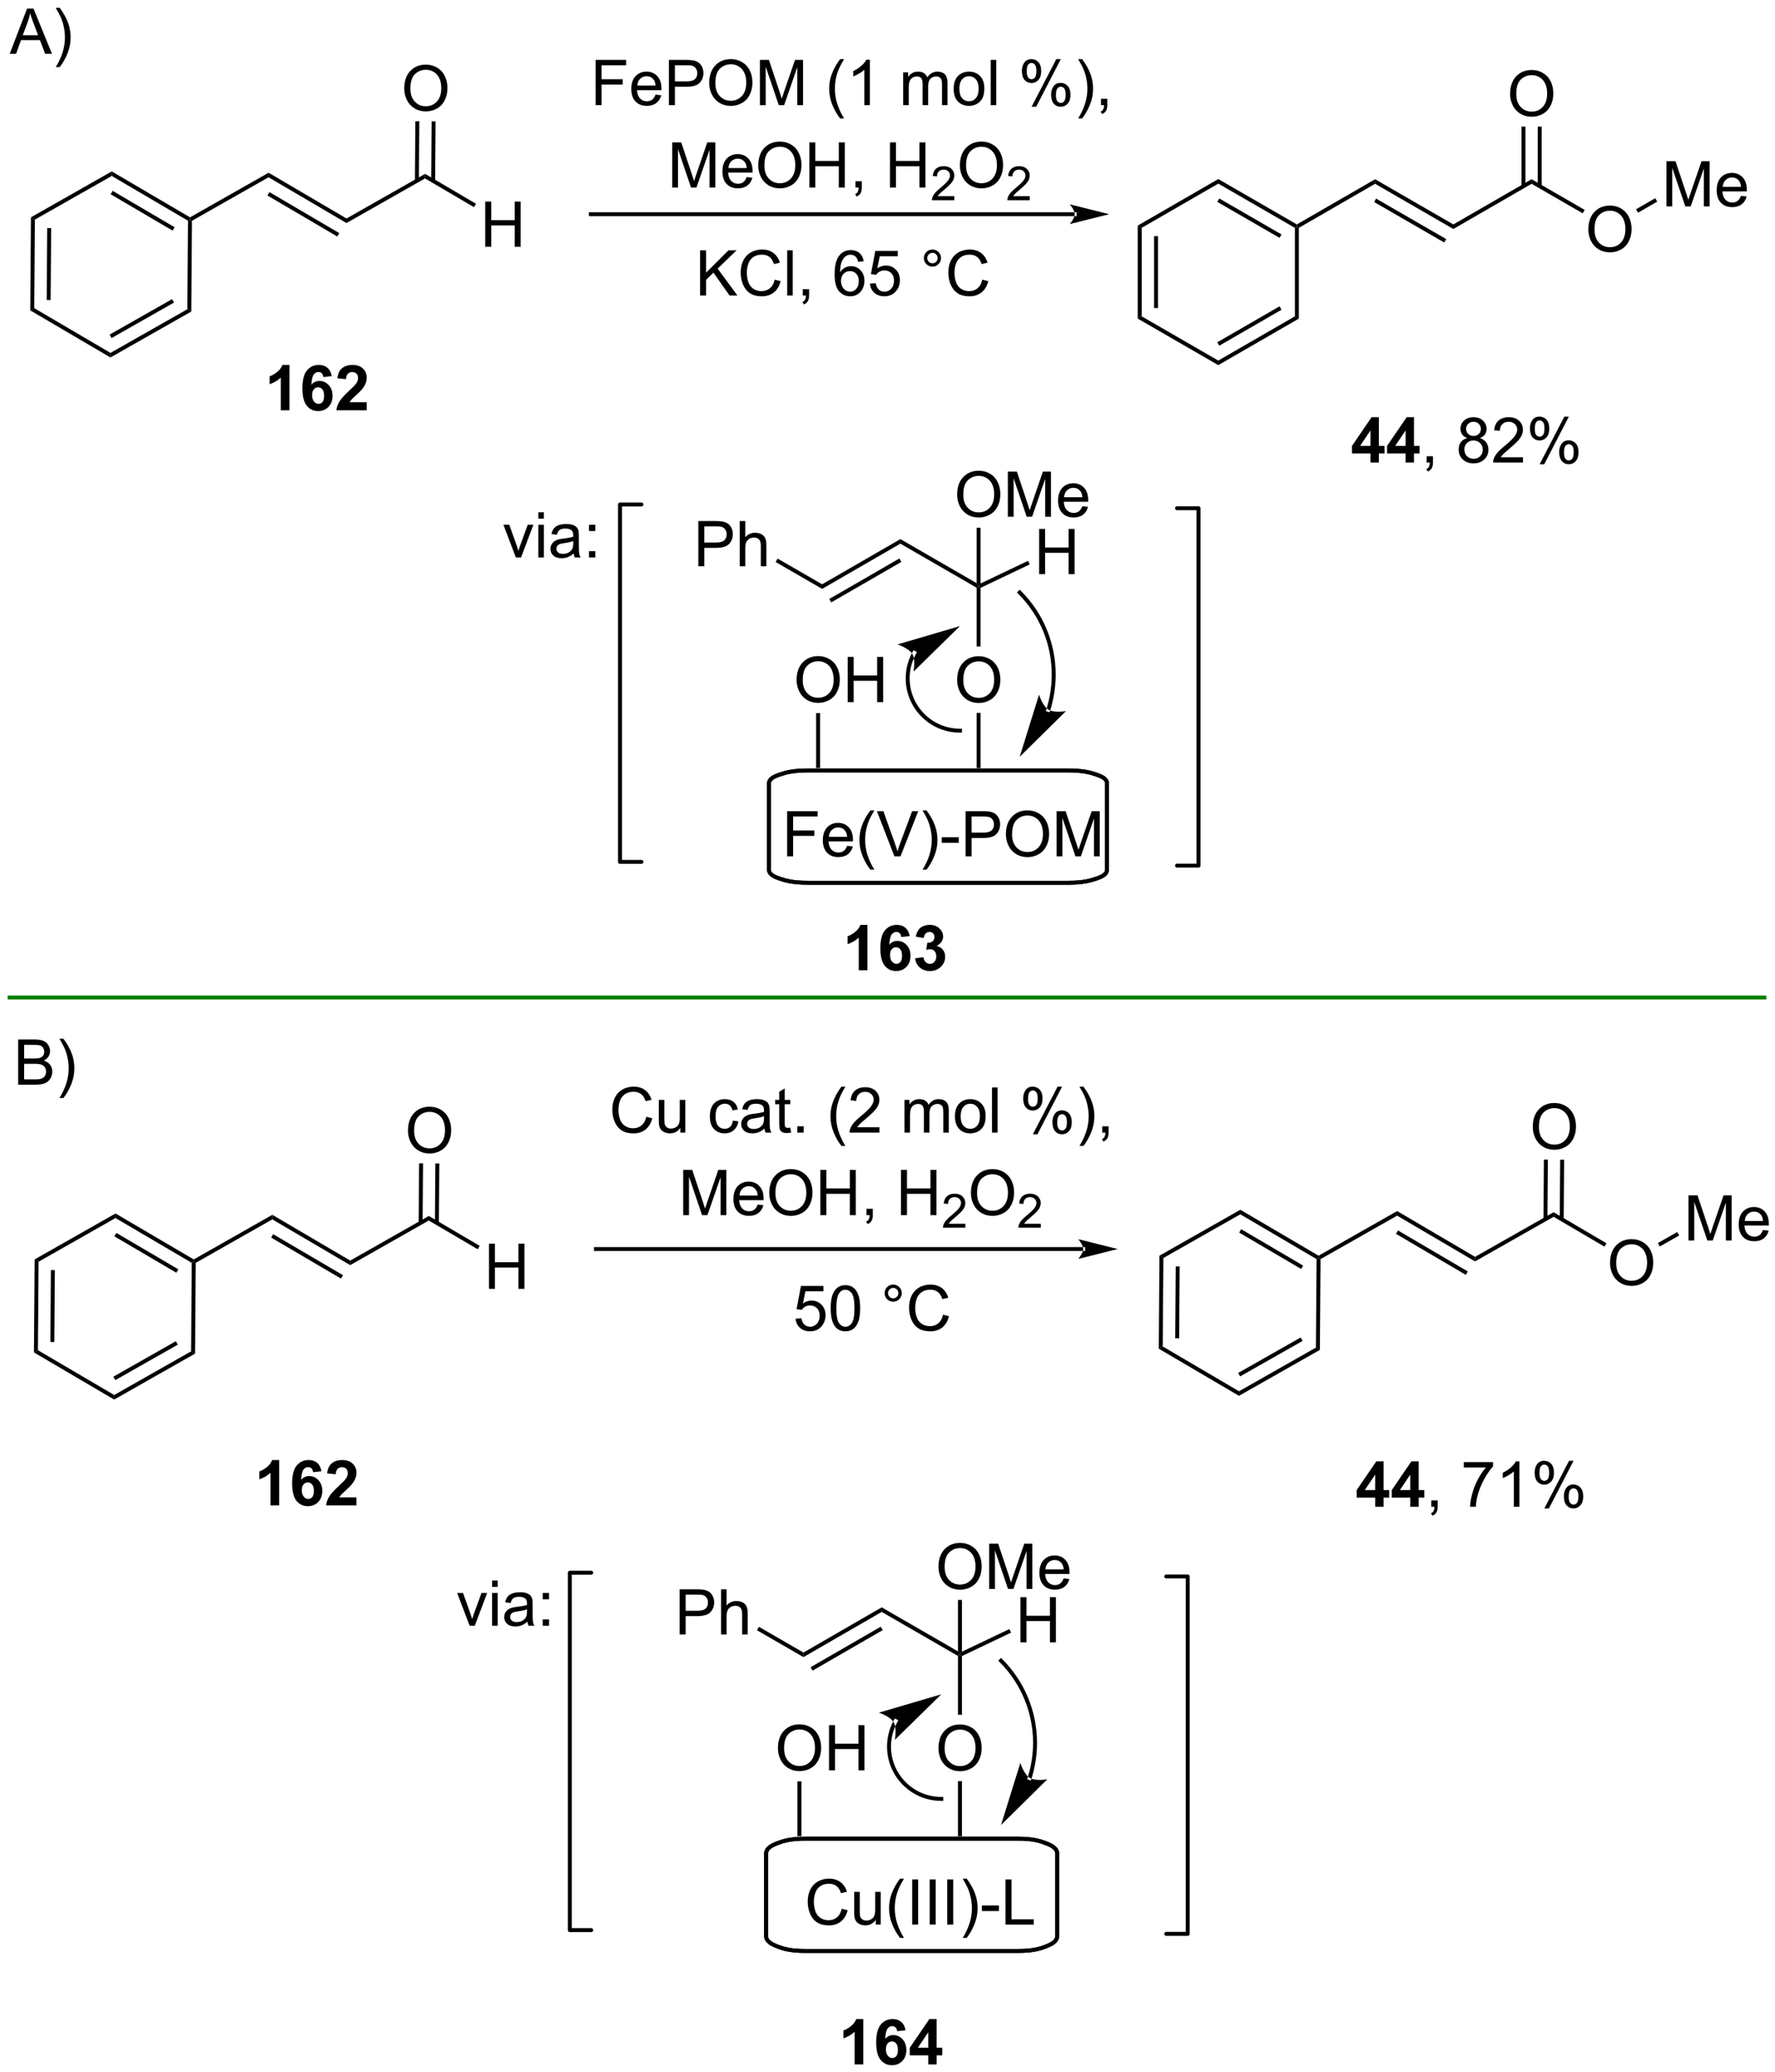 <?xml version="1.0" encoding="UTF-8"?>
<!DOCTYPE svg PUBLIC '-//W3C//DTD SVG 1.0//EN'
          'http://www.w3.org/TR/2001/REC-SVG-20010904/DTD/svg10.dtd'>
<svg stroke-dasharray="none" shape-rendering="auto" xmlns="http://www.w3.org/2000/svg" font-family="'Dialog'" text-rendering="auto" width="90" fill-opacity="1" color-interpolation="auto" color-rendering="auto" preserveAspectRatio="xMidYMid meet" font-size="12px" viewBox="0 0 90 105" fill="black" xmlns:xlink="http://www.w3.org/1999/xlink" stroke="black" image-rendering="auto" stroke-miterlimit="10" stroke-linecap="square" stroke-linejoin="miter" font-style="normal" stroke-width="1" height="105" stroke-dashoffset="0" font-weight="normal" stroke-opacity="1"
><!--Generated by the Batik Graphics2D SVG Generator--><defs id="genericDefs"
  /><g
  ><defs id="defs1"
    ><clipPath clipPathUnits="userSpaceOnUse" id="clipPath1"
      ><path d="M0.389 3.112 L232.026 3.112 L232.026 273.245 L0.389 273.245 L0.389 3.112 Z"
      /></clipPath
      ><clipPath clipPathUnits="userSpaceOnUse" id="clipPath2"
      ><path d="M-1.222 22.437 L-1.222 285.06 L223.975 285.06 L223.975 22.437 Z"
      /></clipPath
    ></defs
    ><g transform="scale(0.389,0.389) translate(-0.389,-3.112) matrix(1.029,0,0,1.029,1.646,-19.967)"
    ><path d="M2.698 49.953 L3.196 50.246 L3.114 61.457 L2.612 61.742 ZM4.758 51.308 L4.692 60.417 L5.192 60.421 L5.258 51.311 Z" stroke="none" clip-path="url(#clipPath2)"
    /></g
    ><g transform="matrix(0.4,0,0,0.4,0.488,-8.967)"
    ><path d="M2.612 61.742 L3.114 61.457 L12.782 67.133 L12.778 67.71 Z" stroke="none" clip-path="url(#clipPath2)"
    /></g
    ><g transform="matrix(0.4,0,0,0.4,0.488,-8.967)"
    ><path d="M12.778 67.71 L12.782 67.133 L22.532 61.598 L23.03 61.891 ZM12.921 65.249 L20.843 60.752 L20.597 60.317 L12.674 64.814 Z" stroke="none" clip-path="url(#clipPath2)"
    /></g
    ><g transform="matrix(0.4,0,0,0.4,0.488,-8.967)"
    ><path d="M23.03 61.891 L22.532 61.598 L22.614 50.387 L22.865 50.245 L23.114 50.391 Z" stroke="none" clip-path="url(#clipPath2)"
    /></g
    ><g transform="matrix(0.4,0,0,0.4,0.488,-8.967)"
    ><path d="M22.867 49.956 L22.865 50.245 L22.614 50.387 L12.946 44.711 L12.95 44.134 ZM20.913 51.209 L13.057 46.597 L12.804 47.028 L20.66 51.64 Z" stroke="none" clip-path="url(#clipPath2)"
    /></g
    ><g transform="matrix(0.4,0,0,0.4,0.488,-8.967)"
    ><path d="M12.95 44.134 L12.946 44.711 L3.196 50.246 L2.698 49.953 Z" stroke="none" clip-path="url(#clipPath2)"
    /></g
    ><g transform="matrix(0.4,0,0,0.4,0.488,-8.967)"
    ><path d="M23.114 50.391 L22.865 50.245 L22.867 49.956 L32.827 44.303 L32.823 44.88 Z" stroke="none" clip-path="url(#clipPath2)"
    /></g
    ><g transform="matrix(0.4,0,0,0.4,0.488,-8.967)"
    ><path d="M32.823 44.88 L32.827 44.303 L42.703 50.101 L42.699 50.678 ZM32.681 47.187 L41.531 52.383 L41.784 51.952 L32.934 46.756 Z" stroke="none" clip-path="url(#clipPath2)"
    /></g
    ><g transform="matrix(0.4,0,0,0.4,0.488,-8.967)"
    ><path d="M42.699 50.678 L42.703 50.101 L52.663 44.447 L52.659 45.025 Z" stroke="none" clip-path="url(#clipPath2)"
    /></g
    ><g transform="matrix(0.4,0,0,0.4,0.488,-8.967)"
    ><path d="M60.289 53.685 L60.289 47.958 L61.047 47.958 L61.047 50.31 L64.024 50.31 L64.024 47.958 L64.781 47.958 L64.781 53.685 L64.024 53.685 L64.024 50.984 L61.047 50.984 L61.047 53.685 L60.289 53.685 Z" stroke="none" clip-path="url(#clipPath2)"
    /></g
    ><g transform="matrix(0.4,0,0,0.4,0.488,-8.967)"
    ><path d="M52.659 45.025 L52.663 44.447 L59.116 48.236 L58.863 48.667 Z" stroke="none" clip-path="url(#clipPath2)"
    /></g
    ><g transform="matrix(0.4,0,0,0.4,0.488,-8.967)"
    ><path d="M135.008 49.807 L135.008 49.807 L73.681 49.807 L73.431 49.807 L73.431 49.307 L73.681 49.307 L135.008 49.307 L135.258 49.307 L135.258 49.807 ZM139.383 49.557 L134.383 48.307 C134.383 48.307 135.008 49.01 135.008 49.557 C135.008 50.104 134.383 50.807 134.383 50.807 Z" stroke="none" clip-path="url(#clipPath2)"
    /></g
    ><g transform="matrix(0.4,0,0,0.4,0.488,-8.967)"
    ><path d="M143.002 50.998 L143.502 51.287 L143.502 62.498 L143.002 62.787 ZM145.072 52.338 L145.072 61.447 L145.572 61.447 L145.572 52.338 Z" stroke="none" clip-path="url(#clipPath2)"
    /></g
    ><g transform="matrix(0.4,0,0,0.4,0.488,-8.967)"
    ><path d="M143.002 62.787 L143.502 62.498 L153.211 68.104 L153.211 68.681 Z" stroke="none" clip-path="url(#clipPath2)"
    /></g
    ><g transform="matrix(0.4,0,0,0.4,0.488,-8.967)"
    ><path d="M153.211 68.681 L153.211 68.104 L162.92 62.498 L163.42 62.787 ZM153.336 66.219 L161.225 61.664 L160.975 61.231 L153.086 65.786 Z" stroke="none" clip-path="url(#clipPath2)"
    /></g
    ><g transform="matrix(0.4,0,0,0.4,0.488,-8.967)"
    ><path d="M163.42 62.787 L162.92 62.498 L162.92 51.287 L163.17 51.143 L163.42 51.287 Z" stroke="none" clip-path="url(#clipPath2)"
    /></g
    ><g transform="matrix(0.4,0,0,0.4,0.488,-8.967)"
    ><path d="M163.17 50.854 L163.17 51.143 L162.92 51.287 L153.211 45.681 L153.211 45.104 ZM161.225 52.121 L153.336 47.566 L153.086 47.999 L160.975 52.554 Z" stroke="none" clip-path="url(#clipPath2)"
    /></g
    ><g transform="matrix(0.4,0,0,0.4,0.488,-8.967)"
    ><path d="M153.211 45.104 L153.211 45.681 L143.502 51.287 L143.002 50.998 Z" stroke="none" clip-path="url(#clipPath2)"
    /></g
    ><g transform="matrix(0.4,0,0,0.4,0.488,-8.967)"
    ><path d="M163.42 51.287 L163.17 51.143 L163.17 50.854 L173.089 45.128 L173.089 45.705 Z" stroke="none" clip-path="url(#clipPath2)"
    /></g
    ><g transform="matrix(0.4,0,0,0.4,0.488,-8.967)"
    ><path d="M173.089 45.705 L173.089 45.128 L183.007 50.854 L183.007 51.431 ZM172.964 48.013 L181.851 53.144 L182.101 52.711 L173.214 47.58 Z" stroke="none" clip-path="url(#clipPath2)"
    /></g
    ><g transform="matrix(0.4,0,0,0.4,0.488,-8.967)"
    ><path d="M183.007 51.431 L183.007 50.854 L192.925 45.128 L192.925 45.705 Z" stroke="none" clip-path="url(#clipPath2)"
    /></g
    ><g transform="matrix(0.4,0,0,0.4,0.488,-8.967)"
    ><path d="M200.12 51.504 Q200.12 50.077 200.886 49.272 Q201.651 48.465 202.862 48.465 Q203.654 48.465 204.29 48.845 Q204.928 49.222 205.261 49.899 Q205.597 50.577 205.597 51.436 Q205.597 52.308 205.245 52.996 Q204.894 53.683 204.248 54.037 Q203.605 54.392 202.857 54.392 Q202.05 54.392 201.412 54.001 Q200.776 53.608 200.448 52.933 Q200.12 52.256 200.12 51.504 ZM200.901 51.514 Q200.901 52.55 201.456 53.147 Q202.013 53.74 202.855 53.74 Q203.709 53.74 204.261 53.139 Q204.815 52.537 204.815 51.433 Q204.815 50.733 204.579 50.212 Q204.342 49.691 203.886 49.405 Q203.433 49.115 202.865 49.115 Q202.06 49.115 201.48 49.67 Q200.901 50.222 200.901 51.514 Z" stroke="none" clip-path="url(#clipPath2)"
    /></g
    ><g transform="matrix(0.4,0,0,0.4,0.488,-8.967)"
    ><path d="M192.925 45.705 L192.925 45.128 L199.655 49.013 L199.405 49.446 Z" stroke="none" clip-path="url(#clipPath2)"
    /></g
    ><g transform="matrix(0.4,0,0,0.4,0.488,-8.967)"
    ><path d="M190.202 34.324 Q190.202 32.897 190.968 32.093 Q191.733 31.285 192.944 31.285 Q193.736 31.285 194.371 31.666 Q195.009 32.043 195.343 32.72 Q195.679 33.397 195.679 34.257 Q195.679 35.129 195.327 35.817 Q194.975 36.504 194.329 36.858 Q193.686 37.212 192.939 37.212 Q192.132 37.212 191.494 36.822 Q190.858 36.429 190.53 35.754 Q190.202 35.077 190.202 34.324 ZM190.983 34.335 Q190.983 35.371 191.538 35.968 Q192.095 36.561 192.936 36.561 Q193.791 36.561 194.343 35.96 Q194.897 35.358 194.897 34.254 Q194.897 33.554 194.66 33.033 Q194.423 32.512 193.968 32.225 Q193.514 31.936 192.947 31.936 Q192.142 31.936 191.561 32.491 Q190.983 33.043 190.983 34.335 Z" stroke="none" clip-path="url(#clipPath2)"
    /></g
    ><g transform="matrix(0.4,0,0,0.4,0.488,-8.967)"
    ><path d="M194.206 46.011 L194.206 38.466 L193.706 38.466 L193.706 46.011 ZM192.144 46.011 L192.144 38.466 L191.644 38.466 L191.644 46.011 Z" stroke="none" clip-path="url(#clipPath2)"
    /></g
    ><g transform="matrix(0.4,0,0,0.4,0.488,-8.967)"
    ><path d="M210.024 48.566 L210.024 42.84 L211.164 42.84 L212.521 46.894 Q212.708 47.459 212.794 47.741 Q212.891 47.428 213.099 46.824 L214.469 42.84 L215.49 42.84 L215.49 48.566 L214.758 48.566 L214.758 43.772 L213.094 48.566 L212.412 48.566 L210.755 43.691 L210.755 48.566 L210.024 48.566 ZM219.461 47.23 L220.188 47.319 Q220.016 47.957 219.55 48.308 Q219.086 48.66 218.365 48.66 Q217.453 48.66 216.919 48.1 Q216.388 47.538 216.388 46.527 Q216.388 45.48 216.927 44.902 Q217.466 44.324 218.326 44.324 Q219.156 44.324 219.682 44.892 Q220.211 45.457 220.211 46.483 Q220.211 46.545 220.208 46.67 L217.115 46.67 Q217.154 47.355 217.5 47.72 Q217.849 48.082 218.367 48.082 Q218.755 48.082 219.029 47.879 Q219.302 47.676 219.461 47.23 ZM217.154 46.092 L219.469 46.092 Q219.422 45.569 219.203 45.308 Q218.867 44.902 218.333 44.902 Q217.849 44.902 217.518 45.228 Q217.188 45.551 217.154 46.092 Z" stroke="none" clip-path="url(#clipPath2)"
    /></g
    ><g transform="matrix(0.4,0,0,0.4,0.488,-8.967)"
    ><path d="M206.414 49.37 L206.164 48.937 L208.599 47.531 L208.849 47.964 Z" stroke="none" clip-path="url(#clipPath2)"
    /></g
    ><g transform="matrix(0.4,0,0,0.4,0.488,-8.967)"
    ><path d="M172.504 81.028 L172.504 79.875 L170.16 79.875 L170.16 78.914 L172.644 75.278 L173.566 75.278 L173.566 78.911 L174.277 78.911 L174.277 79.875 L173.566 79.875 L173.566 81.028 L172.504 81.028 ZM172.504 78.911 L172.504 76.953 L171.189 78.911 L172.504 78.911 ZM176.953 81.028 L176.953 79.875 L174.609 79.875 L174.609 78.914 L177.093 75.278 L178.015 75.278 L178.015 78.911 L178.726 78.911 L178.726 79.875 L178.015 79.875 L178.015 81.028 L176.953 81.028 ZM176.953 78.911 L176.953 76.953 L175.638 78.911 L176.953 78.911 Z" stroke="none" clip-path="url(#clipPath2)"
    /></g
    ><g transform="matrix(0.4,0,0,0.4,0.488,-8.967)"
    ><path d="M179.621 81.028 L179.621 80.226 L180.423 80.226 L180.423 81.028 Q180.423 81.471 180.267 81.742 Q180.11 82.013 179.769 82.161 L179.574 81.862 Q179.798 81.763 179.902 81.573 Q180.009 81.385 180.019 81.028 L179.621 81.028 ZM184.769 77.922 Q184.332 77.763 184.121 77.466 Q183.91 77.169 183.91 76.755 Q183.91 76.13 184.358 75.706 Q184.808 75.278 185.556 75.278 Q186.306 75.278 186.762 75.713 Q187.22 76.148 187.22 76.773 Q187.22 77.172 187.009 77.469 Q186.8 77.763 186.376 77.922 Q186.902 78.094 187.178 78.476 Q187.454 78.859 187.454 79.39 Q187.454 80.125 186.933 80.627 Q186.415 81.127 185.566 81.127 Q184.72 81.127 184.199 80.625 Q183.681 80.122 183.681 79.372 Q183.681 78.812 183.962 78.437 Q184.246 78.06 184.769 77.922 ZM184.629 76.731 Q184.629 77.138 184.889 77.396 Q185.152 77.653 185.571 77.653 Q185.978 77.653 186.235 77.398 Q186.496 77.14 186.496 76.771 Q186.496 76.383 186.228 76.12 Q185.962 75.856 185.564 75.856 Q185.16 75.856 184.894 76.114 Q184.629 76.372 184.629 76.731 ZM184.402 79.375 Q184.402 79.677 184.545 79.958 Q184.689 80.239 184.97 80.393 Q185.251 80.547 185.574 80.547 Q186.079 80.547 186.407 80.224 Q186.735 79.898 186.735 79.398 Q186.735 78.89 186.397 78.56 Q186.058 78.226 185.55 78.226 Q185.056 78.226 184.728 78.554 Q184.402 78.883 184.402 79.375 ZM191.833 80.351 L191.833 81.028 L188.047 81.028 Q188.039 80.773 188.13 80.539 Q188.273 80.153 188.591 79.778 Q188.911 79.403 189.513 78.911 Q190.445 78.146 190.773 77.698 Q191.101 77.25 191.101 76.851 Q191.101 76.435 190.802 76.148 Q190.505 75.859 190.023 75.859 Q189.515 75.859 189.211 76.164 Q188.906 76.469 188.903 77.008 L188.179 76.935 Q188.255 76.125 188.739 75.703 Q189.224 75.278 190.039 75.278 Q190.864 75.278 191.344 75.737 Q191.825 76.192 191.825 76.867 Q191.825 77.211 191.685 77.544 Q191.544 77.875 191.216 78.242 Q190.89 78.609 190.133 79.25 Q189.5 79.781 189.32 79.971 Q189.14 80.161 189.023 80.351 L191.833 80.351 ZM192.72 76.677 Q192.72 76.062 193.027 75.633 Q193.337 75.203 193.923 75.203 Q194.462 75.203 194.814 75.588 Q195.168 75.974 195.168 76.719 Q195.168 77.445 194.811 77.838 Q194.454 78.231 193.931 78.231 Q193.41 78.231 193.064 77.846 Q192.72 77.458 192.72 76.677 ZM193.941 75.687 Q193.681 75.687 193.506 75.914 Q193.332 76.14 193.332 76.747 Q193.332 77.297 193.506 77.523 Q193.683 77.747 193.941 77.747 Q194.207 77.747 194.381 77.521 Q194.556 77.294 194.556 76.692 Q194.556 76.138 194.379 75.914 Q194.204 75.687 193.941 75.687 ZM193.946 81.239 L197.079 75.203 L197.649 75.203 L194.527 81.239 L193.946 81.239 ZM196.423 79.685 Q196.423 79.067 196.73 78.64 Q197.04 78.211 197.629 78.211 Q198.168 78.211 198.522 78.596 Q198.876 78.981 198.876 79.726 Q198.876 80.453 198.517 80.846 Q198.16 81.239 197.634 81.239 Q197.113 81.239 196.767 80.851 Q196.423 80.461 196.423 79.685 ZM197.649 78.695 Q197.384 78.695 197.209 78.922 Q197.035 79.148 197.035 79.755 Q197.035 80.302 197.209 80.528 Q197.387 80.755 197.644 80.755 Q197.915 80.755 198.087 80.528 Q198.262 80.302 198.262 79.7 Q198.262 79.146 198.084 78.922 Q197.91 78.695 197.649 78.695 Z" stroke="none" clip-path="url(#clipPath2)"
    /></g
    ><g transform="matrix(0.4,0,0,0.4,0.488,-8.967)"
    ><path d="M35.47 74.403 L34.374 74.403 L34.374 70.265 Q33.772 70.827 32.955 71.098 L32.955 70.101 Q33.384 69.96 33.887 69.57 Q34.392 69.176 34.58 68.653 L35.47 68.653 L35.47 74.403 ZM40.831 70.077 L39.768 70.195 Q39.729 69.866 39.565 69.71 Q39.401 69.554 39.138 69.554 Q38.792 69.554 38.55 69.866 Q38.31 70.179 38.248 71.168 Q38.659 70.684 39.268 70.684 Q39.956 70.684 40.445 71.208 Q40.935 71.731 40.935 72.559 Q40.935 73.437 40.419 73.971 Q39.904 74.502 39.096 74.502 Q38.229 74.502 37.669 73.827 Q37.112 73.153 37.112 71.616 Q37.112 70.043 37.693 69.348 Q38.276 68.653 39.206 68.653 Q39.857 68.653 40.284 69.017 Q40.714 69.382 40.831 70.077 ZM38.341 72.473 Q38.341 73.007 38.586 73.299 Q38.833 73.59 39.151 73.59 Q39.456 73.59 39.659 73.353 Q39.862 73.114 39.862 72.57 Q39.862 72.012 39.643 71.752 Q39.425 71.491 39.096 71.491 Q38.779 71.491 38.56 71.741 Q38.341 71.989 38.341 72.473 ZM45.267 73.382 L45.267 74.403 L41.421 74.403 Q41.483 73.825 41.796 73.306 Q42.108 72.788 43.03 71.934 Q43.772 71.241 43.939 70.997 Q44.166 70.656 44.166 70.325 Q44.166 69.958 43.968 69.76 Q43.772 69.562 43.423 69.562 Q43.08 69.562 42.876 69.77 Q42.673 69.976 42.642 70.458 L41.548 70.348 Q41.647 69.442 42.163 69.049 Q42.678 68.653 43.452 68.653 Q44.298 68.653 44.783 69.111 Q45.267 69.567 45.267 70.247 Q45.267 70.632 45.129 70.984 Q44.991 71.333 44.689 71.715 Q44.491 71.968 43.97 72.445 Q43.452 72.921 43.311 73.077 Q43.173 73.234 43.087 73.382 L45.267 73.382 Z" stroke="none" clip-path="url(#clipPath2)"
    /></g
    ><g transform="matrix(0.4,0,0,0.4,0.488,-8.967)"
    ><path d="M74.277 35.736 L74.277 30.009 L78.141 30.009 L78.141 30.684 L75.035 30.684 L75.035 32.458 L77.722 32.458 L77.722 33.135 L75.035 33.135 L75.035 35.736 L74.277 35.736 ZM81.875 34.4 L82.601 34.489 Q82.429 35.127 81.963 35.478 Q81.5 35.83 80.778 35.83 Q79.867 35.83 79.333 35.27 Q78.802 34.708 78.802 33.697 Q78.802 32.65 79.341 32.072 Q79.88 31.494 80.739 31.494 Q81.57 31.494 82.096 32.062 Q82.625 32.627 82.625 33.653 Q82.625 33.715 82.622 33.84 L79.528 33.84 Q79.567 34.525 79.914 34.89 Q80.263 35.252 80.781 35.252 Q81.169 35.252 81.442 35.049 Q81.716 34.846 81.875 34.4 ZM79.567 33.262 L81.882 33.262 Q81.835 32.739 81.617 32.478 Q81.281 32.072 80.747 32.072 Q80.263 32.072 79.932 32.398 Q79.601 32.721 79.567 33.262 ZM83.574 35.736 L83.574 30.009 L85.735 30.009 Q86.306 30.009 86.605 30.064 Q87.027 30.134 87.311 30.332 Q87.597 30.528 87.772 30.884 Q87.946 31.239 87.946 31.666 Q87.946 32.395 87.48 32.903 Q87.016 33.408 85.8 33.408 L84.332 33.408 L84.332 35.736 L83.574 35.736 ZM84.332 32.731 L85.813 32.731 Q86.548 32.731 86.855 32.458 Q87.165 32.184 87.165 31.689 Q87.165 31.33 86.983 31.075 Q86.8 30.817 86.504 30.736 Q86.313 30.684 85.798 30.684 L84.332 30.684 L84.332 32.731 ZM88.681 32.947 Q88.681 31.52 89.446 30.715 Q90.212 29.908 91.423 29.908 Q92.214 29.908 92.85 30.288 Q93.488 30.666 93.821 31.343 Q94.157 32.02 94.157 32.879 Q94.157 33.752 93.806 34.439 Q93.454 35.127 92.808 35.481 Q92.165 35.835 91.418 35.835 Q90.61 35.835 89.972 35.444 Q89.337 35.051 89.009 34.377 Q88.681 33.7 88.681 32.947 ZM89.462 32.958 Q89.462 33.994 90.016 34.59 Q90.574 35.184 91.415 35.184 Q92.269 35.184 92.821 34.583 Q93.376 33.981 93.376 32.877 Q93.376 32.176 93.139 31.655 Q92.902 31.134 92.446 30.848 Q91.993 30.559 91.425 30.559 Q90.621 30.559 90.04 31.114 Q89.462 31.666 89.462 32.958 ZM95.109 35.736 L95.109 30.009 L96.25 30.009 L97.606 34.064 Q97.794 34.629 97.88 34.911 Q97.976 34.598 98.184 33.994 L99.554 30.009 L100.575 30.009 L100.575 35.736 L99.843 35.736 L99.843 30.942 L98.179 35.736 L97.497 35.736 L95.841 30.861 L95.841 35.736 L95.109 35.736 ZM105.274 37.421 Q104.691 36.687 104.287 35.702 Q103.886 34.715 103.886 33.661 Q103.886 32.731 104.188 31.879 Q104.54 30.892 105.274 29.911 L105.777 29.911 Q105.306 30.723 105.152 31.072 Q104.915 31.611 104.777 32.197 Q104.61 32.926 104.61 33.666 Q104.61 35.543 105.777 37.421 L105.274 37.421 ZM109.048 35.736 L108.345 35.736 L108.345 31.254 Q108.089 31.497 107.678 31.739 Q107.266 31.981 106.938 32.103 L106.938 31.424 Q107.527 31.145 107.967 30.752 Q108.41 30.356 108.595 29.986 L109.048 29.986 L109.048 35.736 ZM113.266 35.736 L113.266 31.588 L113.894 31.588 L113.894 32.168 Q114.089 31.864 114.412 31.679 Q114.738 31.494 115.152 31.494 Q115.613 31.494 115.907 31.687 Q116.204 31.877 116.324 32.221 Q116.816 31.494 117.605 31.494 Q118.222 31.494 118.553 31.835 Q118.886 32.176 118.886 32.887 L118.886 35.736 L118.188 35.736 L118.188 33.121 Q118.188 32.7 118.118 32.515 Q118.05 32.33 117.871 32.218 Q117.691 32.103 117.449 32.103 Q117.011 32.103 116.722 32.395 Q116.433 32.684 116.433 33.325 L116.433 35.736 L115.73 35.736 L115.73 33.041 Q115.73 32.572 115.558 32.338 Q115.386 32.103 114.996 32.103 Q114.699 32.103 114.446 32.26 Q114.196 32.416 114.082 32.718 Q113.97 33.017 113.97 33.583 L113.97 35.736 L113.266 35.736 ZM119.668 33.661 Q119.668 32.51 120.308 31.955 Q120.845 31.494 121.613 31.494 Q122.47 31.494 123.011 32.054 Q123.556 32.614 123.556 33.603 Q123.556 34.403 123.313 34.864 Q123.074 35.322 122.615 35.577 Q122.157 35.83 121.613 35.83 Q120.743 35.83 120.204 35.273 Q119.668 34.713 119.668 33.661 ZM120.391 33.661 Q120.391 34.458 120.738 34.856 Q121.087 35.252 121.613 35.252 Q122.136 35.252 122.483 34.853 Q122.832 34.455 122.832 33.637 Q122.832 32.869 122.483 32.473 Q122.134 32.075 121.613 32.075 Q121.087 32.075 120.738 32.471 Q120.391 32.864 120.391 33.661 ZM124.364 35.736 L124.364 30.009 L125.067 30.009 L125.067 35.736 L124.364 35.736 ZM128.317 31.384 Q128.317 30.77 128.625 30.34 Q128.935 29.911 129.52 29.911 Q130.06 29.911 130.411 30.296 Q130.765 30.681 130.765 31.426 Q130.765 32.153 130.409 32.546 Q130.052 32.939 129.528 32.939 Q129.007 32.939 128.661 32.554 Q128.317 32.166 128.317 31.384 ZM129.539 30.395 Q129.278 30.395 129.104 30.622 Q128.929 30.848 128.929 31.455 Q128.929 32.004 129.104 32.231 Q129.281 32.455 129.539 32.455 Q129.804 32.455 129.979 32.228 Q130.153 32.002 130.153 31.4 Q130.153 30.846 129.976 30.622 Q129.802 30.395 129.539 30.395 ZM129.544 35.947 L132.677 29.911 L133.247 29.911 L130.125 35.947 L129.544 35.947 ZM132.02 34.392 Q132.02 33.775 132.328 33.348 Q132.638 32.918 133.226 32.918 Q133.765 32.918 134.119 33.304 Q134.474 33.689 134.474 34.434 Q134.474 35.161 134.114 35.554 Q133.757 35.947 133.231 35.947 Q132.71 35.947 132.364 35.559 Q132.02 35.168 132.02 34.392 ZM133.247 33.403 Q132.981 33.403 132.807 33.629 Q132.632 33.856 132.632 34.463 Q132.632 35.01 132.807 35.236 Q132.984 35.463 133.242 35.463 Q133.513 35.463 133.685 35.236 Q133.859 35.01 133.859 34.408 Q133.859 33.853 133.682 33.629 Q133.507 33.403 133.247 33.403 ZM135.954 37.421 L135.449 37.421 Q136.618 35.543 136.618 33.666 Q136.618 32.931 136.449 32.208 Q136.316 31.622 136.079 31.082 Q135.925 30.731 135.449 29.911 L135.954 29.911 Q136.688 30.892 137.04 31.879 Q137.339 32.731 137.339 33.661 Q137.339 34.715 136.936 35.702 Q136.532 36.687 135.954 37.421 ZM138.339 35.736 L138.339 34.934 L139.142 34.934 L139.142 35.736 Q139.142 36.179 138.985 36.45 Q138.829 36.721 138.488 36.869 L138.293 36.569 Q138.517 36.471 138.621 36.28 Q138.727 36.093 138.738 35.736 L138.339 35.736 Z" stroke="none" clip-path="url(#clipPath2)"
    /></g
    ><g transform="matrix(0.4,0,0,0.4,0.488,-8.967)"
    ><path d="M83.989 46.186 L83.989 40.459 L85.13 40.459 L86.487 44.514 Q86.674 45.079 86.76 45.361 Q86.856 45.048 87.065 44.444 L88.435 40.459 L89.456 40.459 L89.456 46.186 L88.724 46.186 L88.724 41.392 L87.06 46.186 L86.377 46.186 L84.721 41.311 L84.721 46.186 L83.989 46.186 ZM93.427 44.85 L94.153 44.939 Q93.981 45.577 93.515 45.928 Q93.052 46.28 92.331 46.28 Q91.419 46.28 90.885 45.72 Q90.354 45.157 90.354 44.147 Q90.354 43.1 90.893 42.522 Q91.432 41.944 92.291 41.944 Q93.122 41.944 93.648 42.512 Q94.177 43.077 94.177 44.103 Q94.177 44.165 94.174 44.29 L91.081 44.29 Q91.12 44.975 91.466 45.34 Q91.815 45.702 92.333 45.702 Q92.721 45.702 92.995 45.499 Q93.268 45.295 93.427 44.85 ZM91.12 43.712 L93.435 43.712 Q93.388 43.189 93.169 42.928 Q92.833 42.522 92.299 42.522 Q91.815 42.522 91.484 42.848 Q91.153 43.17 91.12 43.712 ZM94.897 43.397 Q94.897 41.97 95.662 41.165 Q96.428 40.358 97.639 40.358 Q98.431 40.358 99.066 40.738 Q99.704 41.116 100.037 41.793 Q100.374 42.47 100.374 43.329 Q100.374 44.202 100.022 44.889 Q99.67 45.577 99.025 45.931 Q98.381 46.285 97.634 46.285 Q96.827 46.285 96.189 45.894 Q95.553 45.501 95.225 44.827 Q94.897 44.15 94.897 43.397 ZM95.678 43.407 Q95.678 44.444 96.233 45.04 Q96.79 45.634 97.631 45.634 Q98.485 45.634 99.037 45.032 Q99.592 44.431 99.592 43.327 Q99.592 42.626 99.355 42.105 Q99.118 41.584 98.662 41.298 Q98.209 41.009 97.642 41.009 Q96.837 41.009 96.256 41.564 Q95.678 42.116 95.678 43.407 ZM101.372 46.186 L101.372 40.459 L102.13 40.459 L102.13 42.811 L105.106 42.811 L105.106 40.459 L105.864 40.459 L105.864 46.186 L105.106 46.186 L105.106 43.486 L102.13 43.486 L102.13 46.186 L101.372 46.186 ZM107.22 46.186 L107.22 45.384 L108.022 45.384 L108.022 46.186 Q108.022 46.629 107.866 46.9 Q107.709 47.17 107.368 47.319 L107.173 47.019 Q107.397 46.92 107.501 46.73 Q107.608 46.543 107.618 46.186 L107.22 46.186 ZM111.595 46.186 L111.595 40.459 L112.353 40.459 L112.353 42.811 L115.329 42.811 L115.329 40.459 L116.087 40.459 L116.087 46.186 L115.329 46.186 L115.329 43.486 L112.353 43.486 L112.353 46.186 L111.595 46.186 Z" stroke="none" clip-path="url(#clipPath2)"
    /></g
    ><g transform="matrix(0.4,0,0,0.4,0.488,-8.967)"
    ><path d="M119.753 47.278 L119.753 47.786 L116.913 47.786 Q116.907 47.595 116.976 47.419 Q117.083 47.13 117.321 46.849 Q117.562 46.567 118.013 46.198 Q118.712 45.624 118.958 45.288 Q119.204 44.952 119.204 44.653 Q119.204 44.341 118.98 44.126 Q118.757 43.909 118.396 43.909 Q118.015 43.909 117.786 44.138 Q117.558 44.366 117.556 44.77 L117.013 44.716 Q117.07 44.108 117.433 43.792 Q117.796 43.474 118.407 43.474 Q119.026 43.474 119.386 43.817 Q119.747 44.159 119.747 44.665 Q119.747 44.923 119.642 45.173 Q119.536 45.421 119.29 45.696 Q119.046 45.972 118.478 46.452 Q118.003 46.851 117.868 46.993 Q117.734 47.136 117.646 47.278 L119.753 47.278 Z" stroke="none" clip-path="url(#clipPath2)"
    /></g
    ><g transform="matrix(0.4,0,0,0.4,0.488,-8.967)"
    ><path d="M120.457 43.397 Q120.457 41.97 121.222 41.165 Q121.988 40.358 123.199 40.358 Q123.99 40.358 124.626 40.738 Q125.264 41.116 125.597 41.793 Q125.933 42.47 125.933 43.329 Q125.933 44.202 125.582 44.889 Q125.23 45.577 124.584 45.931 Q123.941 46.285 123.194 46.285 Q122.386 46.285 121.748 45.894 Q121.113 45.501 120.785 44.827 Q120.457 44.15 120.457 43.397 ZM121.238 43.407 Q121.238 44.444 121.793 45.04 Q122.35 45.634 123.191 45.634 Q124.045 45.634 124.597 45.032 Q125.152 44.431 125.152 43.327 Q125.152 42.626 124.915 42.105 Q124.678 41.584 124.222 41.298 Q123.769 41.009 123.201 41.009 Q122.397 41.009 121.816 41.564 Q121.238 42.116 121.238 43.407 Z" stroke="none" clip-path="url(#clipPath2)"
    /></g
    ><g transform="matrix(0.4,0,0,0.4,0.488,-8.967)"
    ><path d="M129.313 47.278 L129.313 47.786 L126.473 47.786 Q126.467 47.595 126.535 47.419 Q126.643 47.13 126.881 46.849 Q127.121 46.567 127.572 46.198 Q128.272 45.624 128.518 45.288 Q128.764 44.952 128.764 44.653 Q128.764 44.341 128.539 44.126 Q128.316 43.909 127.955 43.909 Q127.574 43.909 127.346 44.138 Q127.117 44.366 127.115 44.77 L126.572 44.716 Q126.629 44.108 126.992 43.792 Q127.356 43.474 127.967 43.474 Q128.586 43.474 128.945 43.817 Q129.307 44.159 129.307 44.665 Q129.307 44.923 129.201 45.173 Q129.096 45.421 128.85 45.696 Q128.606 45.972 128.037 46.452 Q127.563 46.851 127.428 46.993 Q127.293 47.136 127.205 47.278 L129.313 47.278 Z" stroke="none" clip-path="url(#clipPath2)"
    /></g
    ><g transform="matrix(0.4,0,0,0.4,0.488,-8.967)"
    ><path d="M0.009 29.235 L2.21 23.508 L3.028 23.508 L5.371 29.235 L4.507 29.235 L3.84 27.5 L1.444 27.5 L0.817 29.235 L0.009 29.235 ZM1.663 26.883 L3.606 26.883 L3.007 25.297 Q2.733 24.573 2.6 24.11 Q2.491 24.659 2.293 25.204 L1.663 26.883 ZM6.348 30.92 L5.843 30.92 Q7.012 29.042 7.012 27.165 Q7.012 26.43 6.843 25.706 Q6.71 25.12 6.473 24.581 Q6.319 24.23 5.843 23.409 L6.348 23.409 Q7.082 24.391 7.434 25.378 Q7.733 26.23 7.733 27.159 Q7.733 28.214 7.33 29.201 Q6.926 30.185 6.348 30.92 Z" stroke="none" clip-path="url(#clipPath2)"
    /></g
    ><g transform="matrix(0.4,0,0,0.4,0.488,-8.967)"
    ><path d="M1.081 159.852 L1.081 154.126 L3.23 154.126 Q3.886 154.126 4.282 154.3 Q4.681 154.472 4.904 154.834 Q5.128 155.196 5.128 155.589 Q5.128 155.956 4.928 156.282 Q4.73 156.605 4.329 156.805 Q4.847 156.956 5.126 157.324 Q5.407 157.691 5.407 158.191 Q5.407 158.594 5.235 158.941 Q5.066 159.285 4.816 159.472 Q4.566 159.66 4.188 159.756 Q3.813 159.852 3.266 159.852 L1.081 159.852 ZM1.839 156.532 L3.079 156.532 Q3.582 156.532 3.8 156.464 Q4.089 156.378 4.235 156.18 Q4.384 155.98 4.384 155.68 Q4.384 155.394 4.246 155.178 Q4.11 154.962 3.855 154.881 Q3.602 154.8 2.985 154.8 L1.839 154.8 L1.839 156.532 ZM1.839 159.175 L3.266 159.175 Q3.634 159.175 3.782 159.149 Q4.043 159.102 4.217 158.993 Q4.394 158.883 4.506 158.675 Q4.621 158.464 4.621 158.191 Q4.621 157.87 4.457 157.636 Q4.293 157.399 4.001 157.303 Q3.712 157.206 3.165 157.206 L1.839 157.206 L1.839 159.175 ZM6.821 161.537 L6.316 161.537 Q7.485 159.66 7.485 157.782 Q7.485 157.048 7.316 156.324 Q7.183 155.738 6.946 155.199 Q6.793 154.847 6.316 154.027 L6.821 154.027 Q7.556 155.008 7.907 155.995 Q8.207 156.847 8.207 157.777 Q8.207 158.831 7.803 159.818 Q7.399 160.803 6.821 161.537 Z" stroke="none" clip-path="url(#clipPath2)"
    /></g
    ><g transform="matrix(0.4,0,0,0.4,0.488,-8.967)"
    ><path d="M3.171 181.99 L3.669 182.283 L3.587 193.494 L3.085 193.779 ZM5.232 183.345 L5.165 192.454 L5.665 192.458 L5.732 183.349 Z" stroke="none" clip-path="url(#clipPath2)"
    /></g
    ><g transform="matrix(0.4,0,0,0.4,0.488,-8.967)"
    ><path d="M3.085 193.779 L3.587 193.494 L13.256 199.17 L13.251 199.748 Z" stroke="none" clip-path="url(#clipPath2)"
    /></g
    ><g transform="matrix(0.4,0,0,0.4,0.488,-8.967)"
    ><path d="M13.251 199.748 L13.256 199.17 L23.006 193.636 L23.503 193.928 ZM13.394 197.286 L21.317 192.789 L21.07 192.354 L13.148 196.851 Z" stroke="none" clip-path="url(#clipPath2)"
    /></g
    ><g transform="matrix(0.4,0,0,0.4,0.488,-8.967)"
    ><path d="M23.503 193.928 L23.006 193.636 L23.087 182.424 L23.338 182.282 L23.587 182.428 Z" stroke="none" clip-path="url(#clipPath2)"
    /></g
    ><g transform="matrix(0.4,0,0,0.4,0.488,-8.967)"
    ><path d="M23.341 181.993 L23.338 182.282 L23.087 182.424 L13.419 176.748 L13.424 176.171 ZM21.386 183.246 L13.53 178.634 L13.277 179.065 L21.133 183.678 Z" stroke="none" clip-path="url(#clipPath2)"
    /></g
    ><g transform="matrix(0.4,0,0,0.4,0.488,-8.967)"
    ><path d="M13.424 176.171 L13.419 176.748 L3.669 182.283 L3.171 181.99 Z" stroke="none" clip-path="url(#clipPath2)"
    /></g
    ><g transform="matrix(0.4,0,0,0.4,0.488,-8.967)"
    ><path d="M23.587 182.428 L23.338 182.282 L23.341 181.993 L33.3 176.34 L33.296 176.917 Z" stroke="none" clip-path="url(#clipPath2)"
    /></g
    ><g transform="matrix(0.4,0,0,0.4,0.488,-8.967)"
    ><path d="M33.296 176.917 L33.3 176.34 L43.177 182.138 L43.172 182.715 ZM33.154 179.224 L42.004 184.42 L42.257 183.989 L33.407 178.793 Z" stroke="none" clip-path="url(#clipPath2)"
    /></g
    ><g transform="matrix(0.4,0,0,0.4,0.488,-8.967)"
    ><path d="M43.172 182.715 L43.177 182.138 L53.136 176.484 L53.132 177.062 Z" stroke="none" clip-path="url(#clipPath2)"
    /></g
    ><g transform="matrix(0.4,0,0,0.4,0.488,-8.967)"
    ><path d="M60.763 185.722 L60.763 179.995 L61.52 179.995 L61.52 182.347 L64.497 182.347 L64.497 179.995 L65.255 179.995 L65.255 185.722 L64.497 185.722 L64.497 183.021 L61.52 183.021 L61.52 185.722 L60.763 185.722 Z" stroke="none" clip-path="url(#clipPath2)"
    /></g
    ><g transform="matrix(0.4,0,0,0.4,0.488,-8.967)"
    ><path d="M53.132 177.062 L53.136 176.484 L59.589 180.273 L59.336 180.704 Z" stroke="none" clip-path="url(#clipPath2)"
    /></g
    ><g transform="matrix(0.4,0,0,0.4,0.488,-8.967)"
    ><path d="M145.754 181.517 L146.252 181.809 L146.17 193.02 L145.668 193.305 ZM147.814 182.872 L147.748 191.981 L148.248 191.985 L148.314 182.875 Z" stroke="none" clip-path="url(#clipPath2)"
    /></g
    ><g transform="matrix(0.4,0,0,0.4,0.488,-8.967)"
    ><path d="M145.668 193.305 L146.17 193.02 L155.838 198.697 L155.834 199.274 Z" stroke="none" clip-path="url(#clipPath2)"
    /></g
    ><g transform="matrix(0.4,0,0,0.4,0.488,-8.967)"
    ><path d="M155.834 199.274 L155.838 198.697 L165.588 193.162 L166.086 193.455 ZM155.977 196.813 L163.899 192.316 L163.653 191.881 L155.73 196.378 Z" stroke="none" clip-path="url(#clipPath2)"
    /></g
    ><g transform="matrix(0.4,0,0,0.4,0.488,-8.967)"
    ><path d="M166.086 193.455 L165.588 193.162 L165.67 181.951 L165.921 181.809 L166.17 181.955 Z" stroke="none" clip-path="url(#clipPath2)"
    /></g
    ><g transform="matrix(0.4,0,0,0.4,0.488,-8.967)"
    ><path d="M165.923 181.52 L165.921 181.809 L165.67 181.951 L156.002 176.275 L156.006 175.697 ZM163.969 182.773 L156.113 178.161 L155.86 178.592 L163.716 183.204 Z" stroke="none" clip-path="url(#clipPath2)"
    /></g
    ><g transform="matrix(0.4,0,0,0.4,0.488,-8.967)"
    ><path d="M156.006 175.697 L156.002 176.275 L146.252 181.809 L145.754 181.517 Z" stroke="none" clip-path="url(#clipPath2)"
    /></g
    ><g transform="matrix(0.4,0,0,0.4,0.488,-8.967)"
    ><path d="M166.17 181.955 L165.921 181.809 L165.923 181.52 L175.883 175.866 L175.879 176.444 Z" stroke="none" clip-path="url(#clipPath2)"
    /></g
    ><g transform="matrix(0.4,0,0,0.4,0.488,-8.967)"
    ><path d="M175.879 176.444 L175.883 175.866 L185.759 181.665 L185.755 182.242 ZM175.737 178.751 L184.587 183.947 L184.84 183.516 L175.99 178.32 Z" stroke="none" clip-path="url(#clipPath2)"
    /></g
    ><g transform="matrix(0.4,0,0,0.4,0.488,-8.967)"
    ><path d="M185.755 182.242 L185.759 181.665 L195.719 176.011 L195.715 176.589 Z" stroke="none" clip-path="url(#clipPath2)"
    /></g
    ><g transform="matrix(0.4,0,0,0.4,0.488,-8.967)"
    ><path d="M202.87 182.459 Q202.87 181.032 203.636 180.228 Q204.401 179.42 205.612 179.42 Q206.404 179.42 207.039 179.8 Q207.677 180.178 208.011 180.855 Q208.347 181.532 208.347 182.392 Q208.347 183.264 207.995 183.952 Q207.643 184.639 206.998 184.993 Q206.354 185.347 205.607 185.347 Q204.8 185.347 204.162 184.957 Q203.526 184.564 203.198 183.889 Q202.87 183.212 202.87 182.459 ZM203.651 182.47 Q203.651 183.506 204.206 184.103 Q204.763 184.696 205.604 184.696 Q206.459 184.696 207.011 184.095 Q207.565 183.493 207.565 182.389 Q207.565 181.689 207.328 181.168 Q207.091 180.647 206.636 180.36 Q206.183 180.071 205.615 180.071 Q204.81 180.071 204.229 180.626 Q203.651 181.178 203.651 182.47 Z" stroke="none" clip-path="url(#clipPath2)"
    /></g
    ><g transform="matrix(0.4,0,0,0.4,0.488,-8.967)"
    ><path d="M195.715 176.589 L195.719 176.011 L202.415 179.943 L202.162 180.374 Z" stroke="none" clip-path="url(#clipPath2)"
    /></g
    ><g transform="matrix(0.4,0,0,0.4,0.488,-8.967)"
    ><path d="M193.077 165.208 Q193.077 163.781 193.843 162.977 Q194.609 162.169 195.82 162.169 Q196.611 162.169 197.247 162.55 Q197.885 162.927 198.218 163.604 Q198.554 164.281 198.554 165.141 Q198.554 166.013 198.202 166.701 Q197.851 167.388 197.205 167.742 Q196.562 168.096 195.814 168.096 Q195.007 168.096 194.369 167.706 Q193.734 167.313 193.405 166.638 Q193.077 165.961 193.077 165.208 ZM193.859 165.219 Q193.859 166.255 194.413 166.852 Q194.971 167.445 195.812 167.445 Q196.666 167.445 197.218 166.844 Q197.773 166.242 197.773 165.138 Q197.773 164.438 197.536 163.917 Q197.299 163.396 196.843 163.109 Q196.39 162.82 195.822 162.82 Q195.018 162.82 194.437 163.375 Q193.859 163.927 193.859 165.219 Z" stroke="none" clip-path="url(#clipPath2)"
    /></g
    ><g transform="matrix(0.4,0,0,0.4,0.488,-8.967)"
    ><path d="M196.994 176.904 L197.049 169.359 L196.549 169.355 L196.494 176.901 ZM194.932 176.889 L194.987 169.344 L194.487 169.34 L194.432 176.886 Z" stroke="none" clip-path="url(#clipPath2)"
    /></g
    ><g transform="matrix(0.4,0,0,0.4,0.488,-8.967)"
    ><path d="M80.702 163.917 L81.46 164.108 Q81.223 165.042 80.603 165.535 Q79.984 166.024 79.09 166.024 Q78.163 166.024 77.582 165.647 Q77.004 165.269 76.7 164.555 Q76.398 163.839 76.398 163.019 Q76.398 162.123 76.739 161.459 Q77.082 160.792 77.713 160.446 Q78.343 160.1 79.101 160.1 Q79.96 160.1 80.546 160.537 Q81.132 160.975 81.364 161.769 L80.616 161.944 Q80.418 161.319 80.038 161.035 Q79.661 160.748 79.085 160.748 Q78.426 160.748 77.981 161.066 Q77.538 161.381 77.359 161.915 Q77.179 162.449 77.179 163.014 Q77.179 163.746 77.392 164.29 Q77.606 164.834 78.054 165.105 Q78.504 165.373 79.028 165.373 Q79.663 165.373 80.103 165.006 Q80.546 164.639 80.702 163.917 ZM85.024 165.925 L85.024 165.316 Q84.54 166.019 83.706 166.019 Q83.339 166.019 83.021 165.878 Q82.704 165.738 82.547 165.524 Q82.394 165.311 82.331 165.003 Q82.29 164.795 82.29 164.347 L82.29 161.777 L82.993 161.777 L82.993 164.076 Q82.993 164.628 83.034 164.819 Q83.102 165.097 83.316 165.256 Q83.532 165.412 83.847 165.412 Q84.165 165.412 84.441 165.251 Q84.719 165.089 84.834 164.811 Q84.948 164.53 84.948 163.998 L84.948 161.777 L85.651 161.777 L85.651 165.925 L85.024 165.925 ZM91.683 164.405 L92.376 164.496 Q92.261 165.209 91.795 165.615 Q91.329 166.019 90.649 166.019 Q89.797 166.019 89.279 165.462 Q88.761 164.905 88.761 163.865 Q88.761 163.194 88.982 162.691 Q89.206 162.186 89.662 161.936 Q90.118 161.683 90.651 161.683 Q91.329 161.683 91.758 162.024 Q92.188 162.365 92.308 162.996 L91.626 163.1 Q91.526 162.683 91.279 162.472 Q91.032 162.261 90.68 162.261 Q90.149 162.261 89.816 162.641 Q89.485 163.022 89.485 163.847 Q89.485 164.683 89.805 165.063 Q90.126 165.441 90.641 165.441 Q91.055 165.441 91.331 165.188 Q91.61 164.933 91.683 164.405 ZM95.683 165.412 Q95.292 165.746 94.93 165.884 Q94.571 166.019 94.157 166.019 Q93.472 166.019 93.105 165.686 Q92.737 165.35 92.737 164.832 Q92.737 164.527 92.876 164.274 Q93.016 164.022 93.24 163.871 Q93.464 163.717 93.745 163.639 Q93.954 163.584 94.37 163.535 Q95.222 163.433 95.626 163.292 Q95.628 163.147 95.628 163.108 Q95.628 162.678 95.43 162.503 Q95.159 162.264 94.628 162.264 Q94.133 162.264 93.896 162.438 Q93.659 162.613 93.547 163.053 L92.86 162.959 Q92.954 162.519 93.167 162.248 Q93.383 161.975 93.79 161.829 Q94.196 161.683 94.73 161.683 Q95.261 161.683 95.592 161.808 Q95.925 161.933 96.081 162.123 Q96.237 162.311 96.3 162.6 Q96.336 162.78 96.336 163.248 L96.336 164.186 Q96.336 165.167 96.381 165.428 Q96.425 165.686 96.558 165.925 L95.823 165.925 Q95.714 165.707 95.683 165.412 ZM95.626 163.842 Q95.243 163.998 94.477 164.108 Q94.042 164.17 93.862 164.248 Q93.683 164.326 93.584 164.477 Q93.487 164.628 93.487 164.811 Q93.487 165.092 93.701 165.28 Q93.915 165.467 94.323 165.467 Q94.73 165.467 95.045 165.29 Q95.362 165.113 95.511 164.803 Q95.626 164.566 95.626 164.1 L95.626 163.842 ZM98.96 165.295 L99.062 165.917 Q98.765 165.98 98.53 165.98 Q98.148 165.98 97.937 165.86 Q97.726 165.738 97.64 165.54 Q97.554 165.342 97.554 164.709 L97.554 162.324 L97.038 162.324 L97.038 161.777 L97.554 161.777 L97.554 160.748 L98.254 160.326 L98.254 161.777 L98.96 161.777 L98.96 162.324 L98.254 162.324 L98.254 164.748 Q98.254 165.05 98.291 165.136 Q98.327 165.222 98.411 165.274 Q98.497 165.324 98.653 165.324 Q98.77 165.324 98.96 165.295 ZM99.847 165.925 L99.847 165.123 L100.649 165.123 L100.649 165.925 L99.847 165.925 ZM105.438 167.61 Q104.855 166.876 104.451 165.891 Q104.05 164.905 104.05 163.85 Q104.05 162.92 104.352 162.069 Q104.704 161.082 105.438 160.1 L105.941 160.1 Q105.469 160.912 105.316 161.261 Q105.079 161.8 104.941 162.386 Q104.774 163.115 104.774 163.855 Q104.774 165.733 105.941 167.61 L105.438 167.61 ZM110.258 165.248 L110.258 165.925 L106.472 165.925 Q106.464 165.67 106.555 165.436 Q106.698 165.05 107.016 164.675 Q107.336 164.3 107.938 163.808 Q108.87 163.042 109.198 162.595 Q109.526 162.147 109.526 161.748 Q109.526 161.332 109.227 161.045 Q108.93 160.756 108.448 160.756 Q107.941 160.756 107.636 161.061 Q107.331 161.365 107.329 161.905 L106.605 161.832 Q106.68 161.022 107.165 160.6 Q107.649 160.175 108.464 160.175 Q109.29 160.175 109.769 160.634 Q110.251 161.089 110.251 161.764 Q110.251 162.108 110.11 162.441 Q109.969 162.772 109.641 163.139 Q109.316 163.506 108.558 164.147 Q107.925 164.678 107.745 164.868 Q107.566 165.058 107.448 165.248 L110.258 165.248 ZM113.43 165.925 L113.43 161.777 L114.058 161.777 L114.058 162.358 Q114.253 162.053 114.576 161.868 Q114.901 161.683 115.316 161.683 Q115.776 161.683 116.071 161.876 Q116.368 162.066 116.487 162.41 Q116.98 161.683 117.769 161.683 Q118.386 161.683 118.717 162.024 Q119.05 162.365 119.05 163.076 L119.05 165.925 L118.352 165.925 L118.352 163.311 Q118.352 162.889 118.282 162.704 Q118.214 162.519 118.034 162.407 Q117.855 162.292 117.612 162.292 Q117.175 162.292 116.886 162.584 Q116.597 162.873 116.597 163.514 L116.597 165.925 L115.894 165.925 L115.894 163.23 Q115.894 162.761 115.722 162.527 Q115.55 162.292 115.159 162.292 Q114.862 162.292 114.61 162.449 Q114.36 162.605 114.245 162.907 Q114.133 163.207 114.133 163.772 L114.133 165.925 L113.43 165.925 ZM119.831 163.85 Q119.831 162.699 120.472 162.144 Q121.008 161.683 121.776 161.683 Q122.633 161.683 123.175 162.243 Q123.719 162.803 123.719 163.792 Q123.719 164.592 123.477 165.053 Q123.237 165.511 122.779 165.766 Q122.321 166.019 121.776 166.019 Q120.907 166.019 120.368 165.462 Q119.831 164.902 119.831 163.85 ZM120.555 163.85 Q120.555 164.647 120.901 165.045 Q121.251 165.441 121.776 165.441 Q122.3 165.441 122.646 165.042 Q122.995 164.644 122.995 163.826 Q122.995 163.058 122.646 162.662 Q122.297 162.264 121.776 162.264 Q121.251 162.264 120.901 162.66 Q120.555 163.053 120.555 163.85 ZM124.528 165.925 L124.528 160.199 L125.231 160.199 L125.231 165.925 L124.528 165.925 ZM128.481 161.574 Q128.481 160.959 128.788 160.53 Q129.098 160.1 129.684 160.1 Q130.223 160.1 130.575 160.485 Q130.929 160.871 130.929 161.615 Q130.929 162.342 130.572 162.735 Q130.215 163.128 129.692 163.128 Q129.171 163.128 128.825 162.743 Q128.481 162.355 128.481 161.574 ZM129.702 160.584 Q129.442 160.584 129.267 160.811 Q129.093 161.037 129.093 161.644 Q129.093 162.194 129.267 162.42 Q129.445 162.644 129.702 162.644 Q129.968 162.644 130.142 162.417 Q130.317 162.191 130.317 161.589 Q130.317 161.035 130.14 160.811 Q129.965 160.584 129.702 160.584 ZM129.708 166.136 L132.84 160.1 L133.411 160.1 L130.288 166.136 L129.708 166.136 ZM132.184 164.582 Q132.184 163.964 132.491 163.537 Q132.801 163.108 133.39 163.108 Q133.929 163.108 134.283 163.493 Q134.637 163.878 134.637 164.623 Q134.637 165.35 134.278 165.743 Q133.921 166.136 133.395 166.136 Q132.874 166.136 132.528 165.748 Q132.184 165.358 132.184 164.582 ZM133.411 163.592 Q133.145 163.592 132.971 163.819 Q132.796 164.045 132.796 164.652 Q132.796 165.199 132.971 165.425 Q133.148 165.652 133.405 165.652 Q133.676 165.652 133.848 165.425 Q134.023 165.199 134.023 164.597 Q134.023 164.042 133.846 163.819 Q133.671 163.592 133.411 163.592 ZM136.118 167.61 L135.613 167.61 Q136.782 165.733 136.782 163.855 Q136.782 163.121 136.613 162.397 Q136.48 161.811 136.243 161.272 Q136.089 160.92 135.613 160.1 L136.118 160.1 Q136.852 161.082 137.204 162.069 Q137.503 162.92 137.503 163.85 Q137.503 164.905 137.1 165.891 Q136.696 166.876 136.118 167.61 ZM138.503 165.925 L138.503 165.123 L139.305 165.123 L139.305 165.925 Q139.305 166.368 139.149 166.639 Q138.993 166.91 138.652 167.058 L138.456 166.759 Q138.68 166.66 138.784 166.47 Q138.891 166.282 138.902 165.925 L138.503 165.925 Z" stroke="none" clip-path="url(#clipPath2)"
    /></g
    ><g transform="matrix(0.4,0,0,0.4,0.488,-8.967)"
    ><path d="M85.385 176.375 L85.385 170.649 L86.526 170.649 L87.883 174.703 Q88.07 175.268 88.156 175.55 Q88.253 175.237 88.461 174.633 L89.831 170.649 L90.852 170.649 L90.852 176.375 L90.12 176.375 L90.12 171.581 L88.456 176.375 L87.773 176.375 L86.117 171.5 L86.117 176.375 L85.385 176.375 ZM94.823 175.039 L95.549 175.128 Q95.378 175.766 94.912 176.118 Q94.448 176.469 93.727 176.469 Q92.815 176.469 92.281 175.909 Q91.75 175.347 91.75 174.336 Q91.75 173.289 92.289 172.711 Q92.828 172.133 93.688 172.133 Q94.518 172.133 95.044 172.701 Q95.573 173.266 95.573 174.292 Q95.573 174.355 95.57 174.48 L92.477 174.48 Q92.516 175.164 92.862 175.529 Q93.211 175.891 93.729 175.891 Q94.117 175.891 94.391 175.688 Q94.664 175.485 94.823 175.039 ZM92.516 173.901 L94.831 173.901 Q94.784 173.378 94.565 173.118 Q94.229 172.711 93.695 172.711 Q93.211 172.711 92.88 173.037 Q92.549 173.36 92.516 173.901 ZM96.293 173.586 Q96.293 172.159 97.059 171.355 Q97.824 170.547 99.035 170.547 Q99.827 170.547 100.462 170.927 Q101.1 171.305 101.434 171.982 Q101.77 172.659 101.77 173.518 Q101.77 174.391 101.418 175.078 Q101.066 175.766 100.421 176.12 Q99.777 176.474 99.03 176.474 Q98.223 176.474 97.585 176.084 Q96.949 175.69 96.621 175.016 Q96.293 174.339 96.293 173.586 ZM97.074 173.597 Q97.074 174.633 97.629 175.23 Q98.186 175.823 99.027 175.823 Q99.882 175.823 100.434 175.222 Q100.988 174.62 100.988 173.516 Q100.988 172.815 100.751 172.295 Q100.514 171.774 100.059 171.487 Q99.606 171.198 99.038 171.198 Q98.233 171.198 97.652 171.753 Q97.074 172.305 97.074 173.597 ZM102.768 176.375 L102.768 170.649 L103.526 170.649 L103.526 173 L106.503 173 L106.503 170.649 L107.26 170.649 L107.26 176.375 L106.503 176.375 L106.503 173.675 L103.526 173.675 L103.526 176.375 L102.768 176.375 ZM108.616 176.375 L108.616 175.573 L109.418 175.573 L109.418 176.375 Q109.418 176.818 109.262 177.089 Q109.106 177.36 108.764 177.508 L108.569 177.209 Q108.793 177.11 108.897 176.92 Q109.004 176.732 109.014 176.375 L108.616 176.375 ZM112.991 176.375 L112.991 170.649 L113.749 170.649 L113.749 173 L116.725 173 L116.725 170.649 L117.483 170.649 L117.483 176.375 L116.725 176.375 L116.725 173.675 L113.749 173.675 L113.749 176.375 L112.991 176.375 Z" stroke="none" clip-path="url(#clipPath2)"
    /></g
    ><g transform="matrix(0.4,0,0,0.4,0.488,-8.967)"
    ><path d="M121.149 177.468 L121.149 177.975 L118.309 177.975 Q118.303 177.784 118.372 177.608 Q118.479 177.319 118.717 177.038 Q118.958 176.756 119.409 176.387 Q120.108 175.813 120.354 175.477 Q120.6 175.141 120.6 174.843 Q120.6 174.53 120.376 174.315 Q120.153 174.098 119.792 174.098 Q119.411 174.098 119.182 174.327 Q118.954 174.555 118.952 174.96 L118.409 174.905 Q118.466 174.298 118.829 173.981 Q119.192 173.663 119.803 173.663 Q120.422 173.663 120.782 174.006 Q121.143 174.348 121.143 174.854 Q121.143 175.112 121.038 175.362 Q120.932 175.61 120.686 175.886 Q120.442 176.161 119.874 176.641 Q119.399 177.04 119.264 177.182 Q119.13 177.325 119.042 177.468 L121.149 177.468 Z" stroke="none" clip-path="url(#clipPath2)"
    /></g
    ><g transform="matrix(0.4,0,0,0.4,0.488,-8.967)"
    ><path d="M121.853 173.586 Q121.853 172.159 122.618 171.355 Q123.384 170.547 124.595 170.547 Q125.386 170.547 126.022 170.927 Q126.66 171.305 126.993 171.982 Q127.329 172.659 127.329 173.518 Q127.329 174.391 126.978 175.078 Q126.626 175.766 125.98 176.12 Q125.337 176.474 124.59 176.474 Q123.782 176.474 123.144 176.084 Q122.509 175.69 122.181 175.016 Q121.853 174.339 121.853 173.586 ZM122.634 173.597 Q122.634 174.633 123.189 175.23 Q123.746 175.823 124.587 175.823 Q125.441 175.823 125.993 175.222 Q126.548 174.62 126.548 173.516 Q126.548 172.815 126.311 172.295 Q126.074 171.774 125.618 171.487 Q125.165 171.198 124.597 171.198 Q123.793 171.198 123.212 171.753 Q122.634 172.305 122.634 173.597 Z" stroke="none" clip-path="url(#clipPath2)"
    /></g
    ><g transform="matrix(0.4,0,0,0.4,0.488,-8.967)"
    ><path d="M130.709 177.468 L130.709 177.975 L127.869 177.975 Q127.863 177.784 127.931 177.608 Q128.039 177.319 128.277 177.038 Q128.517 176.756 128.968 176.387 Q129.668 175.813 129.914 175.477 Q130.16 175.141 130.16 174.843 Q130.16 174.53 129.935 174.315 Q129.713 174.098 129.351 174.098 Q128.97 174.098 128.742 174.327 Q128.513 174.555 128.511 174.96 L127.969 174.905 Q128.025 174.298 128.388 173.981 Q128.752 173.663 129.363 173.663 Q129.982 173.663 130.341 174.006 Q130.703 174.348 130.703 174.854 Q130.703 175.112 130.597 175.362 Q130.492 175.61 130.246 175.886 Q130.002 176.161 129.433 176.641 Q128.959 177.04 128.824 177.182 Q128.689 177.325 128.601 177.468 L130.709 177.468 Z" stroke="none" clip-path="url(#clipPath2)"
    /></g
    ><g transform="matrix(0.4,0,0,0.4,0.488,-8.967)"
    ><path d="M136.084 180.925 L136.084 180.925 L74.323 180.925 L74.073 180.925 L74.073 180.425 L74.323 180.425 L136.084 180.425 L136.334 180.425 L136.334 180.925 ZM140.459 180.675 L135.459 179.425 C135.459 179.425 136.084 180.128 136.084 180.675 C136.084 181.222 135.459 181.925 135.459 181.925 Z" stroke="none" clip-path="url(#clipPath2)"
    /></g
    ><g transform="matrix(0.4,0,0,0.4,0.488,-8.967)"
    ><path d="M173.098 213.33 L173.098 212.176 L170.754 212.176 L170.754 211.215 L173.239 207.58 L174.161 207.58 L174.161 211.212 L174.872 211.212 L174.872 212.176 L174.161 212.176 L174.161 213.33 L173.098 213.33 ZM173.098 211.212 L173.098 209.254 L171.783 211.212 L173.098 211.212 ZM177.547 213.33 L177.547 212.176 L175.204 212.176 L175.204 211.215 L177.688 207.58 L178.61 207.58 L178.61 211.212 L179.321 211.212 L179.321 212.176 L178.61 212.176 L178.61 213.33 L177.547 213.33 ZM177.547 211.212 L177.547 209.254 L176.232 211.212 L177.547 211.212 Z" stroke="none" clip-path="url(#clipPath2)"
    /></g
    ><g transform="matrix(0.4,0,0,0.4,0.488,-8.967)"
    ><path d="M180.215 213.33 L180.215 212.528 L181.017 212.528 L181.017 213.33 Q181.017 213.772 180.861 214.043 Q180.705 214.314 180.364 214.462 L180.168 214.163 Q180.392 214.064 180.497 213.874 Q180.603 213.686 180.614 213.33 L180.215 213.33 ZM184.33 208.353 L184.33 207.676 L188.036 207.676 L188.036 208.223 Q187.489 208.806 186.952 209.772 Q186.416 210.736 186.122 211.754 Q185.911 212.473 185.853 213.33 L185.129 213.33 Q185.142 212.653 185.395 211.697 Q185.65 210.738 186.124 209.85 Q186.598 208.962 187.135 208.353 L184.33 208.353 ZM191.381 213.33 L190.678 213.33 L190.678 208.848 Q190.422 209.09 190.011 209.332 Q189.599 209.574 189.271 209.697 L189.271 209.017 Q189.86 208.738 190.3 208.345 Q190.743 207.949 190.928 207.58 L191.381 207.58 L191.381 213.33 ZM193.314 208.978 Q193.314 208.363 193.622 207.934 Q193.931 207.504 194.517 207.504 Q195.056 207.504 195.408 207.889 Q195.762 208.275 195.762 209.02 Q195.762 209.746 195.405 210.139 Q195.049 210.533 194.525 210.533 Q194.004 210.533 193.658 210.147 Q193.314 209.759 193.314 208.978 ZM194.536 207.988 Q194.275 207.988 194.101 208.215 Q193.926 208.442 193.926 209.048 Q193.926 209.598 194.101 209.824 Q194.278 210.048 194.536 210.048 Q194.801 210.048 194.976 209.822 Q195.15 209.595 195.15 208.994 Q195.15 208.439 194.973 208.215 Q194.799 207.988 194.536 207.988 ZM194.541 213.541 L197.674 207.504 L198.244 207.504 L195.122 213.541 L194.541 213.541 ZM197.017 211.986 Q197.017 211.369 197.325 210.942 Q197.635 210.512 198.223 210.512 Q198.762 210.512 199.116 210.897 Q199.47 211.283 199.47 212.028 Q199.47 212.754 199.111 213.147 Q198.754 213.541 198.228 213.541 Q197.708 213.541 197.361 213.153 Q197.017 212.762 197.017 211.986 ZM198.244 210.996 Q197.978 210.996 197.804 211.223 Q197.629 211.449 197.629 212.056 Q197.629 212.603 197.804 212.83 Q197.981 213.056 198.239 213.056 Q198.51 213.056 198.681 212.83 Q198.856 212.603 198.856 212.001 Q198.856 211.447 198.679 211.223 Q198.504 210.996 198.244 210.996 Z" stroke="none" clip-path="url(#clipPath2)"
    /></g
    ><g transform="matrix(0.4,0,0,0.4,0.488,-8.967)"
    ><path d="M212.815 179.595 L212.815 173.868 L213.956 173.868 L215.312 177.923 Q215.5 178.488 215.586 178.769 Q215.682 178.457 215.89 177.852 L217.26 173.868 L218.281 173.868 L218.281 179.595 L217.549 179.595 L217.549 174.8 L215.885 179.595 L215.203 179.595 L213.547 174.72 L213.547 179.595 L212.815 179.595 ZM222.252 178.259 L222.979 178.347 Q222.807 178.985 222.341 179.337 Q221.877 179.688 221.156 179.688 Q220.244 179.688 219.711 179.129 Q219.179 178.566 219.179 177.556 Q219.179 176.509 219.719 175.931 Q220.258 175.352 221.117 175.352 Q221.948 175.352 222.474 175.92 Q223.002 176.485 223.002 177.511 Q223.002 177.574 223 177.699 L219.906 177.699 Q219.945 178.384 220.291 178.748 Q220.64 179.11 221.159 179.11 Q221.547 179.11 221.82 178.907 Q222.094 178.704 222.252 178.259 ZM219.945 177.121 L222.26 177.121 Q222.213 176.597 221.994 176.337 Q221.659 175.931 221.125 175.931 Q220.64 175.931 220.31 176.256 Q219.979 176.579 219.945 177.121 Z" stroke="none" clip-path="url(#clipPath2)"
    /></g
    ><g transform="matrix(0.4,0,0,0.4,0.488,-8.967)"
    ><path d="M209.176 180.352 L208.929 179.917 L211.392 178.52 L211.638 178.954 Z" stroke="none" clip-path="url(#clipPath2)"
    /></g
    ><g transform="matrix(0.4,0,0,0.4,0.488,-8.967)"
    ><path d="M99.629 189.503 L100.366 189.441 Q100.449 189.98 100.746 190.25 Q101.045 190.521 101.467 190.521 Q101.975 190.521 102.327 190.138 Q102.678 189.756 102.678 189.123 Q102.678 188.521 102.34 188.175 Q102.004 187.826 101.457 187.826 Q101.116 187.826 100.842 187.982 Q100.569 188.136 100.412 188.381 L99.754 188.295 L100.308 185.355 L103.155 185.355 L103.155 186.026 L100.871 186.026 L100.561 187.566 Q101.077 187.206 101.644 187.206 Q102.394 187.206 102.91 187.727 Q103.425 188.245 103.425 189.06 Q103.425 189.839 102.972 190.404 Q102.42 191.102 101.467 191.102 Q100.686 191.102 100.191 190.665 Q99.699 190.225 99.629 189.503 ZM104.078 188.178 Q104.078 187.162 104.286 186.545 Q104.495 185.925 104.906 185.589 Q105.32 185.253 105.945 185.253 Q106.406 185.253 106.752 185.438 Q107.101 185.623 107.328 185.975 Q107.554 186.323 107.682 186.826 Q107.812 187.326 107.812 188.178 Q107.812 189.185 107.604 189.805 Q107.398 190.425 106.984 190.763 Q106.573 191.102 105.945 191.102 Q105.117 191.102 104.643 190.506 Q104.078 189.792 104.078 188.178 ZM104.799 188.178 Q104.799 189.589 105.13 190.055 Q105.461 190.521 105.945 190.521 Q106.429 190.521 106.757 190.053 Q107.088 189.584 107.088 188.178 Q107.088 186.763 106.757 186.3 Q106.429 185.834 105.937 185.834 Q105.453 185.834 105.164 186.245 Q104.799 186.769 104.799 188.178 ZM110.916 186.261 Q110.916 185.81 111.234 185.495 Q111.554 185.178 112 185.178 Q112.453 185.178 112.768 185.495 Q113.086 185.81 113.086 186.261 Q113.086 186.709 112.765 187.029 Q112.448 187.347 112 187.347 Q111.554 187.347 111.234 187.032 Q110.916 186.714 110.916 186.261 ZM111.344 186.261 Q111.344 186.534 111.536 186.727 Q111.729 186.92 112.002 186.92 Q112.273 186.92 112.466 186.727 Q112.659 186.534 112.659 186.261 Q112.659 185.988 112.466 185.795 Q112.273 185.6 112.002 185.6 Q111.729 185.6 111.536 185.795 Q111.344 185.988 111.344 186.261 ZM118.319 188.995 L119.077 189.185 Q118.84 190.12 118.22 190.613 Q117.6 191.102 116.707 191.102 Q115.78 191.102 115.199 190.725 Q114.621 190.347 114.316 189.633 Q114.014 188.917 114.014 188.097 Q114.014 187.201 114.355 186.537 Q114.699 185.87 115.329 185.524 Q115.959 185.178 116.717 185.178 Q117.577 185.178 118.162 185.615 Q118.748 186.053 118.98 186.847 L118.233 187.021 Q118.035 186.396 117.655 186.113 Q117.277 185.826 116.702 185.826 Q116.043 185.826 115.597 186.144 Q115.155 186.459 114.975 186.993 Q114.795 187.526 114.795 188.092 Q114.795 188.823 115.009 189.368 Q115.222 189.912 115.67 190.183 Q116.121 190.451 116.644 190.451 Q117.28 190.451 117.72 190.084 Q118.162 189.717 118.319 188.995 Z" stroke="none" clip-path="url(#clipPath2)"
    /></g
    ><g transform="matrix(0.4,0,0,0.4,0.488,-8.967)"
    ><path d="M34.169 213.157 L33.072 213.157 L33.072 209.019 Q32.471 209.582 31.653 209.853 L31.653 208.855 Q32.083 208.715 32.585 208.324 Q33.091 207.931 33.278 207.407 L34.169 207.407 L34.169 213.157 ZM39.529 208.832 L38.467 208.949 Q38.428 208.621 38.264 208.465 Q38.1 208.309 37.837 208.309 Q37.49 208.309 37.248 208.621 Q37.009 208.934 36.946 209.923 Q37.358 209.439 37.967 209.439 Q38.654 209.439 39.144 209.962 Q39.634 210.486 39.634 211.314 Q39.634 212.191 39.118 212.725 Q38.602 213.256 37.795 213.256 Q36.928 213.256 36.368 212.582 Q35.811 211.907 35.811 210.371 Q35.811 208.798 36.391 208.103 Q36.975 207.407 37.904 207.407 Q38.556 207.407 38.983 207.772 Q39.412 208.137 39.529 208.832 ZM37.04 211.228 Q37.04 211.762 37.285 212.053 Q37.532 212.345 37.85 212.345 Q38.154 212.345 38.358 212.108 Q38.561 211.868 38.561 211.324 Q38.561 210.767 38.342 210.506 Q38.123 210.246 37.795 210.246 Q37.477 210.246 37.259 210.496 Q37.04 210.743 37.04 211.228 ZM43.966 212.137 L43.966 213.157 L40.119 213.157 Q40.182 212.579 40.494 212.061 Q40.807 211.543 41.729 210.689 Q42.471 209.996 42.638 209.751 Q42.864 209.41 42.864 209.079 Q42.864 208.712 42.666 208.514 Q42.471 208.316 42.122 208.316 Q41.778 208.316 41.575 208.525 Q41.372 208.73 41.341 209.212 L40.247 209.103 Q40.346 208.197 40.861 207.803 Q41.377 207.407 42.151 207.407 Q42.997 207.407 43.481 207.866 Q43.966 208.322 43.966 209.001 Q43.966 209.387 43.828 209.738 Q43.69 210.087 43.388 210.47 Q43.19 210.723 42.669 211.199 Q42.151 211.676 42.01 211.832 Q41.872 211.988 41.786 212.137 L43.966 212.137 Z" stroke="none" clip-path="url(#clipPath2)"
    /></g
    ><g transform="matrix(0.4,0,0,0.4,0.488,-8.967)"
    ><path d="M87.523 59.859 L87.523 54.132 L88.281 54.132 L88.281 56.971 L91.124 54.132 L92.153 54.132 L89.749 56.452 L92.257 59.859 L91.257 59.859 L89.218 56.96 L88.281 57.874 L88.281 59.859 L87.523 59.859 ZM96.976 57.851 L97.734 58.041 Q97.497 58.976 96.877 59.468 Q96.257 59.958 95.364 59.958 Q94.437 59.958 93.856 59.58 Q93.278 59.202 92.973 58.489 Q92.671 57.773 92.671 56.952 Q92.671 56.057 93.012 55.393 Q93.356 54.726 93.986 54.38 Q94.617 54.033 95.374 54.033 Q96.234 54.033 96.82 54.471 Q97.406 54.908 97.637 55.702 L96.89 55.877 Q96.692 55.252 96.312 54.968 Q95.934 54.682 95.359 54.682 Q94.7 54.682 94.254 54.999 Q93.812 55.314 93.632 55.848 Q93.452 56.382 93.452 56.947 Q93.452 57.679 93.666 58.223 Q93.879 58.768 94.327 59.038 Q94.778 59.307 95.301 59.307 Q95.937 59.307 96.377 58.939 Q96.82 58.572 96.976 57.851 ZM98.563 59.859 L98.563 54.132 L99.266 54.132 L99.266 59.859 L98.563 59.859 ZM100.538 59.859 L100.538 59.057 L101.34 59.057 L101.34 59.859 Q101.34 60.301 101.184 60.572 Q101.028 60.843 100.687 60.992 L100.492 60.692 Q100.715 60.593 100.82 60.403 Q100.926 60.215 100.937 59.859 L100.538 59.859 ZM108.254 55.533 L107.554 55.588 Q107.46 55.174 107.288 54.986 Q107.004 54.687 106.585 54.687 Q106.249 54.687 105.997 54.874 Q105.663 55.117 105.471 55.583 Q105.281 56.046 105.273 56.906 Q105.528 56.518 105.895 56.33 Q106.262 56.143 106.663 56.143 Q107.367 56.143 107.861 56.661 Q108.356 57.179 108.356 57.999 Q108.356 58.538 108.122 59.002 Q107.89 59.463 107.484 59.71 Q107.077 59.958 106.562 59.958 Q105.684 59.958 105.129 59.312 Q104.575 58.663 104.575 57.179 Q104.575 55.518 105.187 54.765 Q105.723 54.109 106.629 54.109 Q107.304 54.109 107.736 54.489 Q108.169 54.867 108.254 55.533 ZM105.382 58.002 Q105.382 58.367 105.536 58.7 Q105.692 59.031 105.968 59.205 Q106.247 59.377 106.551 59.377 Q106.997 59.377 107.317 59.018 Q107.637 58.658 107.637 58.041 Q107.637 57.447 107.32 57.106 Q107.004 56.765 106.523 56.765 Q106.046 56.765 105.713 57.106 Q105.382 57.447 105.382 58.002 ZM109.055 58.359 L109.792 58.296 Q109.876 58.835 110.172 59.106 Q110.472 59.377 110.894 59.377 Q111.402 59.377 111.753 58.994 Q112.105 58.611 112.105 57.978 Q112.105 57.377 111.766 57.031 Q111.43 56.682 110.883 56.682 Q110.542 56.682 110.269 56.838 Q109.995 56.992 109.839 57.236 L109.18 57.15 L109.735 54.21 L112.581 54.21 L112.581 54.882 L110.297 54.882 L109.988 56.421 Q110.503 56.062 111.071 56.062 Q111.821 56.062 112.337 56.583 Q112.852 57.101 112.852 57.916 Q112.852 58.695 112.399 59.26 Q111.847 59.958 110.894 59.958 Q110.113 59.958 109.618 59.52 Q109.126 59.08 109.055 58.359 ZM115.894 55.117 Q115.894 54.666 116.212 54.351 Q116.532 54.033 116.977 54.033 Q117.43 54.033 117.745 54.351 Q118.063 54.666 118.063 55.117 Q118.063 55.564 117.743 55.885 Q117.425 56.202 116.977 56.202 Q116.532 56.202 116.212 55.887 Q115.894 55.57 115.894 55.117 ZM116.321 55.117 Q116.321 55.39 116.514 55.583 Q116.706 55.775 116.98 55.775 Q117.251 55.775 117.443 55.583 Q117.636 55.39 117.636 55.117 Q117.636 54.843 117.443 54.65 Q117.251 54.455 116.98 54.455 Q116.706 54.455 116.514 54.65 Q116.321 54.843 116.321 55.117 ZM123.296 57.851 L124.054 58.041 Q123.817 58.976 123.197 59.468 Q122.577 59.958 121.684 59.958 Q120.757 59.958 120.176 59.58 Q119.598 59.202 119.294 58.489 Q118.992 57.773 118.992 56.952 Q118.992 56.057 119.333 55.393 Q119.676 54.726 120.307 54.38 Q120.937 54.033 121.695 54.033 Q122.554 54.033 123.14 54.471 Q123.726 54.908 123.958 55.702 L123.21 55.877 Q123.012 55.252 122.632 54.968 Q122.254 54.682 121.679 54.682 Q121.02 54.682 120.575 54.999 Q120.132 55.314 119.952 55.848 Q119.773 56.382 119.773 56.947 Q119.773 57.679 119.986 58.223 Q120.2 58.768 120.648 59.038 Q121.098 59.307 121.622 59.307 Q122.257 59.307 122.697 58.939 Q123.14 58.572 123.296 57.851 Z" stroke="none" clip-path="url(#clipPath2)"
    /></g
    ><g transform="matrix(0.4,0,0,0.4,0.488,-8.967)"
    ><path d="M64.171 93.052 L62.593 88.903 L63.335 88.903 L64.226 91.388 Q64.372 91.789 64.492 92.224 Q64.585 91.896 64.754 91.435 L65.676 88.903 L66.398 88.903 L64.827 93.052 L64.171 93.052 ZM67.023 88.133 L67.023 87.325 L67.726 87.325 L67.726 88.133 L67.023 88.133 ZM67.023 93.052 L67.023 88.903 L67.726 88.903 L67.726 93.052 L67.023 93.052 ZM71.503 92.539 Q71.113 92.872 70.751 93.01 Q70.391 93.146 69.977 93.146 Q69.292 93.146 68.925 92.812 Q68.558 92.476 68.558 91.958 Q68.558 91.653 68.696 91.401 Q68.837 91.148 69.061 90.997 Q69.284 90.844 69.566 90.765 Q69.774 90.711 70.191 90.661 Q71.042 90.56 71.446 90.419 Q71.448 90.273 71.448 90.234 Q71.448 89.805 71.251 89.63 Q70.98 89.39 70.448 89.39 Q69.954 89.39 69.717 89.565 Q69.48 89.739 69.368 90.18 L68.68 90.086 Q68.774 89.646 68.988 89.375 Q69.204 89.101 69.61 88.956 Q70.016 88.81 70.55 88.81 Q71.081 88.81 71.412 88.935 Q71.745 89.06 71.902 89.25 Q72.058 89.437 72.12 89.726 Q72.157 89.906 72.157 90.375 L72.157 91.312 Q72.157 92.294 72.201 92.555 Q72.245 92.812 72.378 93.052 L71.644 93.052 Q71.534 92.833 71.503 92.539 ZM71.446 90.969 Q71.063 91.125 70.297 91.234 Q69.863 91.297 69.683 91.375 Q69.503 91.453 69.404 91.604 Q69.308 91.755 69.308 91.937 Q69.308 92.219 69.521 92.406 Q69.735 92.594 70.144 92.594 Q70.55 92.594 70.865 92.416 Q71.183 92.239 71.331 91.93 Q71.446 91.692 71.446 91.226 L71.446 90.969 ZM73.442 89.703 L73.442 88.903 L74.242 88.903 L74.242 89.703 L73.442 89.703 ZM73.442 93.052 L73.442 92.25 L74.242 92.25 L74.242 93.052 L73.442 93.052 Z" stroke="none" clip-path="url(#clipPath2)"
    /></g
    ><g stroke-width="0.5" transform="matrix(0.4,0,0,0.4,0.488,-8.967)" stroke-linejoin="round" stroke-linecap="round"
    ><path fill="none" d="M147.983 132.095 L150.7 132.095 L150.7 86.811 L147.983 86.811" clip-path="url(#clipPath2)"
    /></g
    ><g stroke-width="0.5" transform="matrix(0.4,0,0,0.4,0.488,-8.967)" stroke-linejoin="round" stroke-linecap="round"
    ><path fill="none" d="M80.09 86.337 L77.373 86.337 L77.373 131.622 L80.09 131.622" clip-path="url(#clipPath2)"
    /></g
    ><g transform="matrix(0.4,0,0,0.4,0.488,-8.967)"
    ><path d="M108.732 145.352 L107.636 145.352 L107.636 141.214 Q107.034 141.777 106.217 142.047 L106.217 141.05 Q106.646 140.909 107.149 140.519 Q107.654 140.125 107.842 139.602 L108.732 139.602 L108.732 145.352 ZM114.093 141.027 L113.03 141.144 Q112.991 140.816 112.827 140.659 Q112.663 140.503 112.4 140.503 Q112.054 140.503 111.812 140.816 Q111.572 141.128 111.51 142.118 Q111.921 141.633 112.53 141.633 Q113.218 141.633 113.707 142.157 Q114.197 142.68 114.197 143.508 Q114.197 144.386 113.681 144.92 Q113.166 145.451 112.359 145.451 Q111.491 145.451 110.931 144.777 Q110.374 144.102 110.374 142.566 Q110.374 140.993 110.955 140.297 Q111.538 139.602 112.468 139.602 Q113.119 139.602 113.546 139.967 Q113.976 140.331 114.093 141.027 ZM111.603 143.422 Q111.603 143.956 111.848 144.248 Q112.096 144.54 112.413 144.54 Q112.718 144.54 112.921 144.303 Q113.124 144.063 113.124 143.519 Q113.124 142.962 112.905 142.701 Q112.687 142.441 112.359 142.441 Q112.041 142.441 111.822 142.691 Q111.603 142.938 111.603 143.422 ZM114.784 143.831 L115.847 143.704 Q115.896 144.11 116.118 144.326 Q116.342 144.54 116.659 144.54 Q116.998 144.54 117.23 144.282 Q117.464 144.024 117.464 143.587 Q117.464 143.172 117.24 142.93 Q117.019 142.688 116.698 142.688 Q116.487 142.688 116.193 142.769 L116.316 141.875 Q116.761 141.886 116.995 141.683 Q117.23 141.477 117.23 141.136 Q117.23 140.847 117.058 140.675 Q116.886 140.503 116.599 140.503 Q116.318 140.503 116.118 140.698 Q115.92 140.894 115.878 141.269 L114.865 141.097 Q114.972 140.579 115.183 140.269 Q115.396 139.956 115.776 139.779 Q116.159 139.602 116.631 139.602 Q117.441 139.602 117.928 140.118 Q118.331 140.54 118.331 141.071 Q118.331 141.823 117.506 142.274 Q117.998 142.378 118.292 142.745 Q118.589 143.113 118.589 143.633 Q118.589 144.386 118.037 144.92 Q117.487 145.451 116.667 145.451 Q115.888 145.451 115.376 145.003 Q114.865 144.555 114.784 143.831 Z" stroke="none" clip-path="url(#clipPath2)"
    /></g
    ><g transform="matrix(0.4,0,0,0.4,0.488,-8.967)"
    ><path d="M120.108 108.601 Q120.108 107.174 120.873 106.369 Q121.639 105.562 122.85 105.562 Q123.642 105.562 124.277 105.942 Q124.915 106.32 125.248 106.997 Q125.584 107.674 125.584 108.533 Q125.584 109.406 125.233 110.093 Q124.881 110.781 124.235 111.135 Q123.592 111.489 122.845 111.489 Q122.037 111.489 121.399 111.098 Q120.764 110.705 120.436 110.031 Q120.108 109.354 120.108 108.601 ZM120.889 108.612 Q120.889 109.648 121.444 110.244 Q122.001 110.838 122.842 110.838 Q123.696 110.838 124.248 110.237 Q124.803 109.635 124.803 108.531 Q124.803 107.83 124.566 107.309 Q124.329 106.788 123.873 106.502 Q123.42 106.213 122.853 106.213 Q122.048 106.213 121.467 106.768 Q120.889 107.32 120.889 108.612 Z" stroke="none" clip-path="url(#clipPath2)"
    /></g
    ><g transform="matrix(0.4,0,0,0.4,0.488,-8.967)"
    ><path d="M123.081 104.327 L122.581 104.327 L122.581 96.884 L122.831 96.74 L123.081 96.898 Z" stroke="none" clip-path="url(#clipPath2)"
    /></g
    ><g transform="matrix(0.4,0,0,0.4,0.488,-8.967)"
    ><path d="M122.581 96.307 L122.831 96.74 L122.581 96.884 L112.913 91.302 L112.913 90.725 Z" stroke="none" clip-path="url(#clipPath2)"
    /></g
    ><g transform="matrix(0.4,0,0,0.4,0.488,-8.967)"
    ><path d="M130.501 95.163 L130.501 89.436 L131.259 89.436 L131.259 91.788 L134.236 91.788 L134.236 89.436 L134.994 89.436 L134.994 95.163 L134.236 95.163 L134.236 92.463 L131.259 92.463 L131.259 95.163 L130.501 95.163 Z" stroke="none" clip-path="url(#clipPath2)"
    /></g
    ><g transform="matrix(0.4,0,0,0.4,0.488,-8.967)"
    ><path d="M123.081 96.898 L122.831 96.74 L123.081 96.344 L129.094 93.478 L129.309 93.93 Z" stroke="none" clip-path="url(#clipPath2)"
    /></g
    ><g transform="matrix(0.4,0,0,0.4,0.488,-8.967)"
    ><path d="M120.108 85.101 Q120.108 83.674 120.873 82.87 Q121.639 82.062 122.85 82.062 Q123.642 82.062 124.277 82.442 Q124.915 82.82 125.248 83.497 Q125.584 84.174 125.584 85.034 Q125.584 85.906 125.233 86.594 Q124.881 87.281 124.235 87.635 Q123.592 87.989 122.845 87.989 Q122.037 87.989 121.399 87.599 Q120.764 87.206 120.436 86.531 Q120.108 85.854 120.108 85.101 ZM120.889 85.112 Q120.889 86.148 121.444 86.745 Q122.001 87.338 122.842 87.338 Q123.696 87.338 124.248 86.737 Q124.803 86.135 124.803 85.031 Q124.803 84.331 124.566 83.81 Q124.329 83.289 123.873 83.002 Q123.42 82.713 122.853 82.713 Q122.048 82.713 121.467 83.268 Q120.889 83.82 120.889 85.112 ZM126.536 87.89 L126.536 82.164 L127.677 82.164 L129.034 86.219 Q129.221 86.784 129.307 87.065 Q129.403 86.752 129.612 86.148 L130.981 82.164 L132.002 82.164 L132.002 87.89 L131.27 87.89 L131.27 83.096 L129.606 87.89 L128.924 87.89 L127.268 83.015 L127.268 87.89 L126.536 87.89 ZM135.974 86.555 L136.7 86.643 Q136.528 87.281 136.062 87.633 Q135.599 87.984 134.877 87.984 Q133.966 87.984 133.432 87.424 Q132.901 86.862 132.901 85.851 Q132.901 84.805 133.44 84.226 Q133.979 83.648 134.838 83.648 Q135.669 83.648 136.195 84.216 Q136.724 84.781 136.724 85.807 Q136.724 85.87 136.721 85.995 L133.627 85.995 Q133.666 86.68 134.013 87.044 Q134.362 87.406 134.88 87.406 Q135.268 87.406 135.541 87.203 Q135.815 87 135.974 86.555 ZM133.666 85.416 L135.981 85.416 Q135.935 84.893 135.716 84.633 Q135.38 84.226 134.846 84.226 Q134.362 84.226 134.031 84.552 Q133.7 84.875 133.666 85.416 Z" stroke="none" clip-path="url(#clipPath2)"
    /></g
    ><g transform="matrix(0.4,0,0,0.4,0.488,-8.967)"
    ><path d="M123.081 96.344 L122.831 96.74 L122.581 96.307 L122.581 89.282 L123.081 89.282 Z" stroke="none" clip-path="url(#clipPath2)"
    /></g
    ><g transform="matrix(0.4,0,0,0.4,0.488,-8.967)"
    ><path d="M112.913 90.725 L112.913 91.302 L102.994 97.029 L102.994 96.451 ZM112.788 93.178 L103.9 98.309 L104.15 98.742 L113.038 93.611 Z" stroke="none" clip-path="url(#clipPath2)"
    /></g
    ><g transform="matrix(0.4,0,0,0.4,0.488,-8.967)"
    ><path d="M87.301 94.164 L87.301 88.437 L89.462 88.437 Q90.032 88.437 90.332 88.492 Q90.754 88.562 91.038 88.76 Q91.324 88.955 91.499 89.312 Q91.673 89.666 91.673 90.093 Q91.673 90.823 91.207 91.33 Q90.743 91.836 89.527 91.836 L88.058 91.836 L88.058 94.164 L87.301 94.164 ZM88.058 91.159 L89.54 91.159 Q90.275 91.159 90.582 90.885 Q90.892 90.612 90.892 90.117 Q90.892 89.757 90.71 89.502 Q90.527 89.244 90.23 89.164 Q90.04 89.112 89.525 89.112 L88.058 89.112 L88.058 91.159 ZM92.548 94.164 L92.548 88.437 L93.251 88.437 L93.251 90.492 Q93.743 89.921 94.493 89.921 Q94.954 89.921 95.293 90.104 Q95.634 90.284 95.78 90.604 Q95.926 90.924 95.926 91.534 L95.926 94.164 L95.223 94.164 L95.223 91.534 Q95.223 91.007 94.993 90.768 Q94.767 90.526 94.348 90.526 Q94.035 90.526 93.759 90.69 Q93.486 90.851 93.368 91.13 Q93.251 91.406 93.251 91.893 L93.251 94.164 L92.548 94.164 Z" stroke="none" clip-path="url(#clipPath2)"
    /></g
    ><g transform="matrix(0.4,0,0,0.4,0.488,-8.967)"
    ><path d="M102.994 96.451 L102.994 97.029 L97.101 93.626 L97.351 93.193 Z" stroke="none" clip-path="url(#clipPath2)"
    /></g
    ><g transform="matrix(0.4,0,0,0.4,0.488,-8.967)"
    ><path d="M122.581 112.743 L123.081 112.743 L123.081 119.74 L122.581 119.74 Z" stroke="none" clip-path="url(#clipPath2)"
    /></g
    ><g transform="matrix(0.4,0,0,0.4,0.488,-8.967)"
    ><path d="M108.206 283.988 L107.11 283.988 L107.11 279.85 Q106.508 280.413 105.691 280.684 L105.691 279.686 Q106.12 279.546 106.623 279.155 Q107.128 278.762 107.316 278.238 L108.206 278.238 L108.206 283.988 ZM113.567 279.663 L112.504 279.78 Q112.465 279.452 112.301 279.296 Q112.137 279.139 111.874 279.139 Q111.528 279.139 111.286 279.452 Q111.046 279.764 110.984 280.754 Q111.395 280.27 112.004 280.27 Q112.692 280.27 113.181 280.793 Q113.671 281.316 113.671 282.145 Q113.671 283.022 113.156 283.556 Q112.64 284.087 111.832 284.087 Q110.965 284.087 110.406 283.413 Q109.848 282.738 109.848 281.202 Q109.848 279.629 110.429 278.934 Q111.012 278.238 111.942 278.238 Q112.593 278.238 113.02 278.603 Q113.45 278.967 113.567 279.663 ZM111.077 282.059 Q111.077 282.592 111.322 282.884 Q111.57 283.176 111.887 283.176 Q112.192 283.176 112.395 282.939 Q112.598 282.699 112.598 282.155 Q112.598 281.598 112.379 281.337 Q112.161 281.077 111.832 281.077 Q111.515 281.077 111.296 281.327 Q111.077 281.574 111.077 282.059 ZM116.448 283.988 L116.448 282.835 L114.105 282.835 L114.105 281.874 L116.589 278.238 L117.511 278.238 L117.511 281.871 L118.222 281.871 L118.222 282.835 L117.511 282.835 L117.511 283.988 L116.448 283.988 ZM116.448 281.871 L116.448 279.913 L115.133 281.871 L116.448 281.871 Z" stroke="none" clip-path="url(#clipPath2)"
    /></g
    ><g transform="matrix(0.4,0,0,0.4,0.488,-8.967)"
    ><path d="M98.557 130.922 L98.557 125.196 L102.422 125.196 L102.422 125.87 L99.315 125.87 L99.315 127.644 L102.002 127.644 L102.002 128.321 L99.315 128.321 L99.315 130.922 L98.557 130.922 ZM106.155 129.587 L106.881 129.675 Q106.71 130.313 106.243 130.665 Q105.78 131.016 105.058 131.016 Q104.147 131.016 103.613 130.456 Q103.082 129.894 103.082 128.883 Q103.082 127.837 103.621 127.258 Q104.16 126.68 105.019 126.68 Q105.85 126.68 106.376 127.248 Q106.905 127.813 106.905 128.839 Q106.905 128.902 106.902 129.027 L103.808 129.027 Q103.847 129.712 104.194 130.076 Q104.543 130.438 105.061 130.438 Q105.449 130.438 105.722 130.235 Q105.996 130.032 106.155 129.587 ZM103.847 128.448 L106.163 128.448 Q106.116 127.925 105.897 127.665 Q105.561 127.258 105.027 127.258 Q104.543 127.258 104.212 127.584 Q103.881 127.907 103.847 128.448 ZM109.109 132.607 Q108.526 131.873 108.122 130.888 Q107.721 129.902 107.721 128.847 Q107.721 127.917 108.023 127.066 Q108.375 126.079 109.109 125.097 L109.612 125.097 Q109.141 125.909 108.987 126.258 Q108.75 126.797 108.612 127.383 Q108.445 128.113 108.445 128.852 Q108.445 130.73 109.612 132.607 L109.109 132.607 ZM112.156 130.922 L109.937 125.196 L110.758 125.196 L112.245 129.355 Q112.424 129.855 112.547 130.292 Q112.68 129.823 112.854 129.355 L114.401 125.196 L115.174 125.196 L112.932 130.922 L112.156 130.922 ZM116.226 132.607 L115.721 132.607 Q116.891 130.73 116.891 128.852 Q116.891 128.118 116.721 127.394 Q116.588 126.808 116.351 126.269 Q116.198 125.917 115.721 125.097 L116.226 125.097 Q116.961 126.079 117.312 127.066 Q117.612 127.917 117.612 128.847 Q117.612 129.902 117.208 130.888 Q116.805 131.873 116.226 132.607 ZM118.156 129.204 L118.156 128.495 L120.315 128.495 L120.315 129.204 L118.156 129.204 ZM121.182 130.922 L121.182 125.196 L123.344 125.196 Q123.914 125.196 124.213 125.251 Q124.635 125.321 124.919 125.519 Q125.206 125.714 125.38 126.071 Q125.555 126.425 125.555 126.852 Q125.555 127.581 125.088 128.089 Q124.625 128.594 123.409 128.594 L121.94 128.594 L121.94 130.922 L121.182 130.922 ZM121.94 127.917 L123.422 127.917 Q124.156 127.917 124.463 127.644 Q124.773 127.37 124.773 126.876 Q124.773 126.516 124.591 126.261 Q124.409 126.003 124.112 125.922 Q123.922 125.87 123.406 125.87 L121.94 125.87 L121.94 127.917 ZM126.289 128.133 Q126.289 126.706 127.055 125.902 Q127.82 125.094 129.031 125.094 Q129.823 125.094 130.458 125.475 Q131.096 125.852 131.43 126.529 Q131.766 127.206 131.766 128.066 Q131.766 128.938 131.414 129.625 Q131.062 130.313 130.417 130.667 Q129.773 131.021 129.026 131.021 Q128.219 131.021 127.581 130.631 Q126.945 130.238 126.617 129.563 Q126.289 128.886 126.289 128.133 ZM127.07 128.144 Q127.07 129.18 127.625 129.777 Q128.182 130.37 129.023 130.37 Q129.877 130.37 130.43 129.769 Q130.984 129.167 130.984 128.063 Q130.984 127.362 130.747 126.842 Q130.51 126.321 130.055 126.034 Q129.601 125.745 129.034 125.745 Q128.229 125.745 127.648 126.3 Q127.07 126.852 127.07 128.144 ZM132.717 130.922 L132.717 125.196 L133.858 125.196 L135.215 129.25 Q135.402 129.816 135.488 130.097 Q135.584 129.784 135.793 129.18 L137.163 125.196 L138.184 125.196 L138.184 130.922 L137.452 130.922 L137.452 126.128 L135.788 130.922 L135.105 130.922 L133.449 126.047 L133.449 130.922 L132.717 130.922 Z" stroke="none" clip-path="url(#clipPath2)"
    /></g
    ><g stroke-width="0.5" transform="matrix(0.4,0,0,0.4,0.488,-8.967)"
    ><path fill="none" d="M117.681 120.035 L134.106 120.035 C136.059 120.035 136.952 120.292 137.642 120.521 C138.332 120.751 139.106 121.047 139.106 121.695 L139.106 132.605 C139.106 133.253 138.332 133.55 137.642 133.779 C136.952 134.008 136.059 134.266 134.106 134.266 L101.255 134.266 C99.303 134.266 98.41 134.008 97.72 133.779 C97.029 133.55 96.255 133.253 96.255 132.605 L96.255 121.695 C96.255 121.047 97.029 120.751 97.72 120.521 C98.41 120.292 99.303 120.035 101.255 120.035 Z" clip-path="url(#clipPath2)"
    /></g
    ><g stroke-width="0.5" transform="matrix(0.4,0,0,0.4,0.488,-8.967)"
    ><path fill="none" d="M117.681 120.035 L134.106 120.035 C136.059 120.035 136.952 120.292 137.642 120.521 C138.332 120.751 139.106 121.047 139.106 121.695 L139.106 132.605 C139.106 133.253 138.332 133.55 137.642 133.779 C136.952 134.008 136.059 134.266 134.106 134.266 L101.255 134.266 C99.303 134.266 98.41 134.008 97.72 133.779 C97.029 133.55 96.255 133.253 96.255 132.605 L96.255 121.695 C96.255 121.047 97.029 120.751 97.72 120.521 C98.41 120.292 99.303 120.035 101.255 120.035 Z" clip-path="url(#clipPath2)"
    /></g
    ><g transform="matrix(0.4,0,0,0.4,0.488,-8.967)"
    ><path d="M99.758 108.588 Q99.758 107.161 100.524 106.356 Q101.289 105.549 102.5 105.549 Q103.292 105.549 103.927 105.929 Q104.565 106.307 104.899 106.984 Q105.234 107.661 105.234 108.52 Q105.234 109.393 104.883 110.08 Q104.531 110.768 103.885 111.122 Q103.242 111.476 102.495 111.476 Q101.688 111.476 101.05 111.085 Q100.414 110.692 100.086 110.018 Q99.758 109.341 99.758 108.588 ZM100.539 108.598 Q100.539 109.635 101.094 110.231 Q101.651 110.825 102.492 110.825 Q103.347 110.825 103.899 110.223 Q104.453 109.622 104.453 108.518 Q104.453 107.817 104.216 107.296 Q103.979 106.775 103.524 106.489 Q103.07 106.2 102.503 106.2 Q101.698 106.2 101.117 106.755 Q100.539 107.307 100.539 108.598 ZM106.233 111.377 L106.233 105.65 L106.991 105.65 L106.991 108.002 L109.968 108.002 L109.968 105.65 L110.725 105.65 L110.725 111.377 L109.968 111.377 L109.968 108.677 L106.991 108.677 L106.991 111.377 L106.233 111.377 Z" stroke="none" clip-path="url(#clipPath2)"
    /></g
    ><g transform="matrix(0.4,0,0,0.4,0.488,-8.967)"
    ><path d="M102.731 119.727 L102.231 119.727 L102.231 112.767 L102.731 112.767 Z" stroke="none" clip-path="url(#clipPath2)"
    /></g
    ><g transform="matrix(0.4,0,0,0.4,0.488,-8.967)"
    ><path d="M114.896 105.262 L114.896 105.262 C114.895 105.264 114.894 105.265 114.894 105.265 L114.894 105.265 C114.894 105.265 114.895 105.264 114.896 105.263 L114.896 105.263 C114.897 105.262 114.897 105.26 114.898 105.259 L114.896 105.262 C114.897 105.261 114.897 105.261 114.897 105.261 L114.897 105.261 C114.897 105.261 114.897 105.261 114.897 105.261 L114.897 105.261 C114.897 105.261 114.896 105.262 114.895 105.263 L114.678 105.141 L114.896 105.263 C114.883 105.285 114.871 105.308 114.859 105.33 L114.639 105.211 L114.859 105.33 C114.76 105.511 114.671 105.697 114.59 105.888 L114.36 105.79 L114.59 105.888 C114.268 106.65 114.089 107.488 114.089 108.369 L113.839 108.369 L114.089 108.369 C114.089 110.13 114.803 111.723 115.957 112.877 L115.957 112.877 C117.111 114.031 118.704 114.745 120.465 114.745 L120.715 114.745 L120.715 115.245 L120.465 115.245 C118.566 115.245 116.847 114.475 115.603 113.231 L115.78 113.054 L115.603 113.231 C114.359 111.987 113.589 110.268 113.589 108.369 L113.589 108.369 C113.589 107.42 113.782 106.516 114.13 105.693 L114.13 105.693 C114.217 105.487 114.313 105.287 114.419 105.092 L114.419 105.092 C114.433 105.067 114.446 105.043 114.459 105.019 L114.46 105.018 C114.459 105.019 114.459 105.02 114.459 105.019 L114.459 105.019 C114.459 105.019 114.459 105.019 114.459 105.019 L114.459 105.019 C114.459 105.019 114.46 105.018 114.46 105.017 L114.678 105.14 L114.458 105.021 C114.459 105.019 114.46 105.018 114.461 105.017 L114.461 105.017 C114.462 105.015 114.462 105.013 114.462 105.014 L114.462 105.014 C114.463 105.013 114.462 105.015 114.461 105.016 L114.584 104.799 L115.019 105.045 ZM120.465 101.744 L112.553 104.068 C112.553 104.068 113.985 104.532 114.428 105.287 C114.87 106.041 114.577 107.517 114.577 107.517 Z" stroke="none" clip-path="url(#clipPath2)"
    /></g
    ><g transform="matrix(0.4,0,0,0.4,0.488,-8.967)"
    ><path d="M131.423 112.279 L131.423 112.279 C131.423 112.279 131.423 112.279 131.423 112.278 L131.423 112.278 C131.423 112.278 131.424 112.274 131.426 112.27 L131.662 112.352 L131.423 112.277 L131.424 112.276 L131.424 112.276 L131.424 112.276 L131.424 112.276 L131.424 112.275 L131.425 112.273 C131.425 112.271 131.426 112.27 131.426 112.269 L131.426 112.268 C131.435 112.24 131.444 112.213 131.452 112.185 L131.691 112.258 L131.452 112.185 C131.47 112.129 131.487 112.073 131.503 112.017 L131.743 112.088 L131.503 112.017 C131.636 111.569 131.746 111.117 131.834 110.66 L132.08 110.708 L131.834 110.66 C132.011 109.748 132.099 108.822 132.099 107.896 L132.349 107.896 L132.099 107.896 C132.099 104.191 130.686 100.487 127.86 97.661 L127.683 97.484 L128.037 97.131 L128.214 97.308 C131.137 100.231 132.599 104.064 132.599 107.896 L132.599 107.896 C132.599 108.854 132.508 109.812 132.325 110.755 L132.325 110.755 C132.234 111.228 132.12 111.696 131.983 112.159 L131.983 112.159 C131.965 112.217 131.948 112.275 131.93 112.332 L131.93 112.332 C131.921 112.361 131.912 112.39 131.903 112.419 L131.665 112.344 L131.904 112.418 C131.903 112.421 131.902 112.423 131.901 112.425 L131.663 112.349 L131.902 112.423 L131.902 112.424 L131.902 112.424 L131.901 112.425 L131.901 112.425 L131.901 112.426 L131.899 112.433 C131.9 112.429 131.901 112.426 131.901 112.427 L131.901 112.427 C131.901 112.427 131.901 112.427 131.901 112.427 L131.827 112.666 L131.349 112.517 ZM128.037 118.307 L133.905 112.514 C133.905 112.514 132.424 112.783 131.677 112.328 C130.929 111.873 130.488 110.434 130.488 110.434 Z" stroke="none" clip-path="url(#clipPath2)"
    /></g
    ><g transform="matrix(0.4,0,0,0.4,0.488,-8.967)"
    ><path d="M58.308 228.402 L56.73 224.253 L57.472 224.253 L58.362 226.738 Q58.508 227.139 58.628 227.574 Q58.722 227.245 58.891 226.785 L59.813 224.253 L60.534 224.253 L58.964 228.402 L58.308 228.402 ZM61.159 223.482 L61.159 222.675 L61.862 222.675 L61.862 223.482 L61.159 223.482 ZM61.159 228.402 L61.159 224.253 L61.862 224.253 L61.862 228.402 L61.159 228.402 ZM65.64 227.889 Q65.249 228.222 64.887 228.36 Q64.528 228.495 64.114 228.495 Q63.429 228.495 63.062 228.162 Q62.694 227.826 62.694 227.308 Q62.694 227.003 62.832 226.751 Q62.973 226.498 63.197 226.347 Q63.421 226.194 63.702 226.115 Q63.91 226.061 64.327 226.011 Q65.179 225.91 65.582 225.769 Q65.585 225.623 65.585 225.584 Q65.585 225.154 65.387 224.98 Q65.116 224.74 64.585 224.74 Q64.09 224.74 63.853 224.915 Q63.616 225.089 63.504 225.529 L62.817 225.436 Q62.91 224.995 63.124 224.725 Q63.34 224.451 63.746 224.305 Q64.153 224.16 64.686 224.16 Q65.218 224.16 65.549 224.285 Q65.882 224.41 66.038 224.6 Q66.194 224.787 66.257 225.076 Q66.293 225.256 66.293 225.725 L66.293 226.662 Q66.293 227.644 66.338 227.904 Q66.382 228.162 66.515 228.402 L65.78 228.402 Q65.671 228.183 65.64 227.889 ZM65.582 226.319 Q65.2 226.475 64.434 226.584 Q63.999 226.647 63.819 226.725 Q63.64 226.803 63.541 226.954 Q63.444 227.105 63.444 227.287 Q63.444 227.569 63.658 227.756 Q63.871 227.944 64.28 227.944 Q64.686 227.944 65.002 227.766 Q65.319 227.589 65.468 227.279 Q65.582 227.042 65.582 226.576 L65.582 226.319 ZM67.578 225.053 L67.578 224.253 L68.378 224.253 L68.378 225.053 L67.578 225.053 ZM67.578 228.402 L67.578 227.6 L68.378 227.6 L68.378 228.402 L67.578 228.402 Z" stroke="none" clip-path="url(#clipPath2)"
    /></g
    ><g stroke-width="0.5" transform="matrix(0.4,0,0,0.4,0.488,-8.967)" stroke-linejoin="round" stroke-linecap="round"
    ><path fill="none" d="M146.616 267.445 L149.333 267.445 L149.333 222.161 L146.616 222.161" clip-path="url(#clipPath2)"
    /></g
    ><g stroke-width="0.5" transform="matrix(0.4,0,0,0.4,0.488,-8.967)" stroke-linejoin="round" stroke-linecap="round"
    ><path fill="none" d="M73.727 221.687 L71.01 221.687 L71.01 266.972 L73.727 266.972" clip-path="url(#clipPath2)"
    /></g
    ><g transform="matrix(0.4,0,0,0.4,0.488,-8.967)"
    ><path d="M117.742 243.951 Q117.742 242.524 118.507 241.719 Q119.273 240.912 120.484 240.912 Q121.275 240.912 121.911 241.292 Q122.549 241.67 122.882 242.347 Q123.218 243.024 123.218 243.883 Q123.218 244.756 122.867 245.443 Q122.515 246.131 121.869 246.485 Q121.226 246.839 120.478 246.839 Q119.671 246.839 119.033 246.448 Q118.398 246.055 118.07 245.381 Q117.742 244.703 117.742 243.951 ZM118.523 243.961 Q118.523 244.998 119.078 245.594 Q119.635 246.188 120.476 246.188 Q121.33 246.188 121.882 245.586 Q122.437 244.985 122.437 243.881 Q122.437 243.18 122.2 242.659 Q121.963 242.138 121.507 241.852 Q121.054 241.563 120.486 241.563 Q119.682 241.563 119.101 242.118 Q118.523 242.67 118.523 243.961 Z" stroke="none" clip-path="url(#clipPath2)"
    /></g
    ><g transform="matrix(0.4,0,0,0.4,0.488,-8.967)"
    ><path d="M120.715 239.677 L120.215 239.677 L120.215 232.234 L120.465 232.09 L120.715 232.248 Z" stroke="none" clip-path="url(#clipPath2)"
    /></g
    ><g transform="matrix(0.4,0,0,0.4,0.488,-8.967)"
    ><path d="M120.215 231.657 L120.465 232.09 L120.215 232.234 L110.546 226.652 L110.546 226.075 Z" stroke="none" clip-path="url(#clipPath2)"
    /></g
    ><g transform="matrix(0.4,0,0,0.4,0.488,-8.967)"
    ><path d="M128.135 230.513 L128.135 224.786 L128.893 224.786 L128.893 227.138 L131.869 227.138 L131.869 224.786 L132.627 224.786 L132.627 230.513 L131.869 230.513 L131.869 227.812 L128.893 227.812 L128.893 230.513 L128.135 230.513 Z" stroke="none" clip-path="url(#clipPath2)"
    /></g
    ><g transform="matrix(0.4,0,0,0.4,0.488,-8.967)"
    ><path d="M120.715 232.248 L120.465 232.09 L120.715 231.694 L126.728 228.828 L126.943 229.28 Z" stroke="none" clip-path="url(#clipPath2)"
    /></g
    ><g transform="matrix(0.4,0,0,0.4,0.488,-8.967)"
    ><path d="M117.742 220.951 Q117.742 219.524 118.507 218.719 Q119.273 217.912 120.484 217.912 Q121.275 217.912 121.911 218.292 Q122.549 218.67 122.882 219.347 Q123.218 220.024 123.218 220.883 Q123.218 221.756 122.867 222.443 Q122.515 223.131 121.869 223.485 Q121.226 223.839 120.478 223.839 Q119.671 223.839 119.033 223.448 Q118.398 223.055 118.07 222.381 Q117.742 221.703 117.742 220.951 ZM118.523 220.961 Q118.523 221.998 119.078 222.594 Q119.635 223.188 120.476 223.188 Q121.33 223.188 121.882 222.586 Q122.437 221.985 122.437 220.881 Q122.437 220.18 122.2 219.659 Q121.963 219.138 121.507 218.852 Q121.054 218.563 120.486 218.563 Q119.682 218.563 119.101 219.118 Q118.523 219.67 118.523 220.961 ZM124.17 223.74 L124.17 218.013 L125.311 218.013 L126.667 222.068 Q126.855 222.633 126.941 222.914 Q127.037 222.602 127.245 221.998 L128.615 218.013 L129.636 218.013 L129.636 223.74 L128.904 223.74 L128.904 218.946 L127.24 223.74 L126.558 223.74 L124.902 218.865 L124.902 223.74 L124.17 223.74 ZM133.607 222.404 L134.334 222.493 Q134.162 223.131 133.696 223.482 Q133.232 223.834 132.511 223.834 Q131.6 223.834 131.066 223.274 Q130.535 222.711 130.535 221.701 Q130.535 220.654 131.073 220.076 Q131.613 219.498 132.472 219.498 Q133.303 219.498 133.829 220.065 Q134.357 220.631 134.357 221.657 Q134.357 221.719 134.355 221.844 L131.261 221.844 Q131.3 222.529 131.647 222.893 Q131.995 223.256 132.514 223.256 Q132.902 223.256 133.175 223.052 Q133.448 222.849 133.607 222.404 ZM131.3 221.266 L133.615 221.266 Q133.568 220.743 133.35 220.482 Q133.014 220.076 132.48 220.076 Q131.995 220.076 131.665 220.401 Q131.334 220.724 131.3 221.266 Z" stroke="none" clip-path="url(#clipPath2)"
    /></g
    ><g transform="matrix(0.4,0,0,0.4,0.488,-8.967)"
    ><path d="M120.715 231.694 L120.465 232.09 L120.215 231.657 L120.215 225.132 L120.715 225.132 Z" stroke="none" clip-path="url(#clipPath2)"
    /></g
    ><g transform="matrix(0.4,0,0,0.4,0.488,-8.967)"
    ><path d="M110.546 226.075 L110.546 226.652 L100.628 232.379 L100.628 231.801 ZM110.421 228.528 L101.534 233.659 L101.784 234.092 L110.671 228.96 Z" stroke="none" clip-path="url(#clipPath2)"
    /></g
    ><g transform="matrix(0.4,0,0,0.4,0.488,-8.967)"
    ><path d="M84.934 229.514 L84.934 223.787 L87.096 223.787 Q87.666 223.787 87.966 223.842 Q88.388 223.912 88.671 224.11 Q88.958 224.305 89.132 224.662 Q89.307 225.016 89.307 225.443 Q89.307 226.173 88.841 226.68 Q88.377 227.185 87.161 227.185 L85.692 227.185 L85.692 229.514 L84.934 229.514 ZM85.692 226.508 L87.174 226.508 Q87.908 226.508 88.216 226.235 Q88.526 225.962 88.526 225.467 Q88.526 225.107 88.343 224.852 Q88.161 224.594 87.864 224.514 Q87.674 224.462 87.158 224.462 L85.692 224.462 L85.692 226.508 ZM90.182 229.514 L90.182 223.787 L90.885 223.787 L90.885 225.842 Q91.377 225.271 92.127 225.271 Q92.588 225.271 92.927 225.454 Q93.268 225.633 93.414 225.954 Q93.559 226.274 93.559 226.883 L93.559 229.514 L92.856 229.514 L92.856 226.883 Q92.856 226.357 92.627 226.118 Q92.401 225.876 91.981 225.876 Q91.669 225.876 91.393 226.04 Q91.119 226.201 91.002 226.48 Q90.885 226.756 90.885 227.243 L90.885 229.514 L90.182 229.514 Z" stroke="none" clip-path="url(#clipPath2)"
    /></g
    ><g transform="matrix(0.4,0,0,0.4,0.488,-8.967)"
    ><path d="M100.628 231.801 L100.628 232.379 L94.734 228.976 L94.984 228.543 Z" stroke="none" clip-path="url(#clipPath2)"
    /></g
    ><g transform="matrix(0.4,0,0,0.4,0.488,-8.967)"
    ><path d="M120.215 248.092 L120.715 248.092 L120.715 255.09 L120.215 255.09 Z" stroke="none" clip-path="url(#clipPath2)"
    /></g
    ><g transform="matrix(0.4,0,0,0.4,0.488,-8.967)"
    ><path d="M105.471 264.264 L106.229 264.454 Q105.992 265.389 105.373 265.882 Q104.753 266.371 103.859 266.371 Q102.932 266.371 102.352 265.993 Q101.773 265.616 101.469 264.902 Q101.167 264.186 101.167 263.366 Q101.167 262.47 101.508 261.806 Q101.852 261.139 102.482 260.793 Q103.112 260.447 103.87 260.447 Q104.729 260.447 105.315 260.884 Q105.901 261.322 106.133 262.116 L105.385 262.29 Q105.188 261.665 104.807 261.382 Q104.43 261.095 103.854 261.095 Q103.195 261.095 102.75 261.413 Q102.307 261.728 102.128 262.262 Q101.948 262.796 101.948 263.361 Q101.948 264.092 102.162 264.637 Q102.375 265.181 102.823 265.452 Q103.273 265.72 103.797 265.72 Q104.432 265.72 104.873 265.353 Q105.315 264.986 105.471 264.264 ZM109.793 266.272 L109.793 265.663 Q109.309 266.366 108.475 266.366 Q108.108 266.366 107.79 266.225 Q107.473 266.085 107.317 265.871 Q107.163 265.658 107.1 265.35 Q107.059 265.142 107.059 264.694 L107.059 262.124 L107.762 262.124 L107.762 264.423 Q107.762 264.975 107.803 265.165 Q107.871 265.444 108.085 265.603 Q108.301 265.759 108.616 265.759 Q108.934 265.759 109.21 265.598 Q109.488 265.436 109.603 265.158 Q109.718 264.876 109.718 264.345 L109.718 262.124 L110.421 262.124 L110.421 266.272 L109.793 266.272 ZM112.867 267.957 Q112.284 267.223 111.88 266.238 Q111.479 265.251 111.479 264.197 Q111.479 263.267 111.781 262.415 Q112.133 261.428 112.867 260.447 L113.37 260.447 Q112.898 261.259 112.745 261.608 Q112.508 262.147 112.37 262.733 Q112.203 263.462 112.203 264.202 Q112.203 266.079 113.37 267.957 L112.867 267.957 ZM114.406 266.272 L114.406 260.546 L115.164 260.546 L115.164 266.272 L114.406 266.272 ZM116.629 266.272 L116.629 260.546 L117.387 260.546 L117.387 266.272 L116.629 266.272 ZM118.852 266.272 L118.852 260.546 L119.609 260.546 L119.609 266.272 L118.852 266.272 ZM121.317 267.957 L120.811 267.957 Q121.981 266.079 121.981 264.202 Q121.981 263.467 121.811 262.743 Q121.678 262.158 121.442 261.618 Q121.288 261.267 120.811 260.447 L121.317 260.447 Q122.051 261.428 122.402 262.415 Q122.702 263.267 122.702 264.197 Q122.702 265.251 122.298 266.238 Q121.895 267.223 121.317 267.957 ZM123.246 264.553 L123.246 263.845 L125.405 263.845 L125.405 264.553 L123.246 264.553 ZM126.241 266.272 L126.241 260.546 L126.999 260.546 L126.999 265.595 L129.819 265.595 L129.819 266.272 L126.241 266.272 Z" stroke="none" clip-path="url(#clipPath2)"
    /></g
    ><g stroke-width="0.5" transform="matrix(0.4,0,0,0.4,0.488,-8.967)"
    ><path fill="none" d="M114.342 255.385 L127.796 255.385 C129.749 255.385 130.642 255.683 131.332 255.949 C132.022 256.216 132.796 256.56 132.796 257.312 L132.796 267.688 C132.796 268.44 132.022 268.784 131.332 269.051 C130.642 269.317 129.749 269.615 127.796 269.615 L100.888 269.615 C98.935 269.615 98.042 269.317 97.352 269.051 C96.662 268.784 95.888 268.44 95.888 267.688 L95.888 257.312 C95.888 256.56 96.662 256.216 97.352 255.949 C98.042 255.683 98.935 255.385 100.888 255.385 Z" clip-path="url(#clipPath2)"
    /></g
    ><g stroke-width="0.5" transform="matrix(0.4,0,0,0.4,0.488,-8.967)"
    ><path fill="none" d="M114.342 255.385 L127.796 255.385 C129.749 255.385 130.642 255.683 131.332 255.949 C132.022 256.216 132.796 256.56 132.796 257.312 L132.796 267.688 C132.796 268.44 132.022 268.784 131.332 269.051 C130.642 269.317 129.749 269.615 127.796 269.615 L100.888 269.615 C98.935 269.615 98.042 269.317 97.352 269.051 C96.662 268.784 95.888 268.44 95.888 267.688 L95.888 257.312 C95.888 256.56 96.662 256.216 97.352 255.949 C98.042 255.683 98.935 255.385 100.888 255.385 Z" clip-path="url(#clipPath2)"
    /></g
    ><g transform="matrix(0.4,0,0,0.4,0.488,-8.967)"
    ><path d="M97.392 243.938 Q97.392 242.511 98.157 241.706 Q98.923 240.899 100.134 240.899 Q100.926 240.899 101.561 241.279 Q102.199 241.657 102.532 242.334 Q102.868 243.011 102.868 243.87 Q102.868 244.743 102.517 245.43 Q102.165 246.118 101.519 246.472 Q100.876 246.826 100.129 246.826 Q99.321 246.826 98.683 246.435 Q98.048 246.042 97.72 245.368 Q97.392 244.691 97.392 243.938 ZM98.173 243.948 Q98.173 244.985 98.728 245.581 Q99.285 246.175 100.126 246.175 Q100.98 246.175 101.532 245.573 Q102.087 244.972 102.087 243.868 Q102.087 243.167 101.85 242.646 Q101.613 242.125 101.157 241.839 Q100.704 241.55 100.136 241.55 Q99.332 241.55 98.751 242.105 Q98.173 242.657 98.173 243.948 ZM103.867 246.727 L103.867 241 L104.625 241 L104.625 243.352 L107.601 243.352 L107.601 241 L108.359 241 L108.359 246.727 L107.601 246.727 L107.601 244.026 L104.625 244.026 L104.625 246.727 L103.867 246.727 Z" stroke="none" clip-path="url(#clipPath2)"
    /></g
    ><g transform="matrix(0.4,0,0,0.4,0.488,-8.967)"
    ><path d="M100.365 255.077 L99.865 255.077 L99.865 248.117 L100.365 248.117 Z" stroke="none" clip-path="url(#clipPath2)"
    /></g
    ><g transform="matrix(0.4,0,0,0.4,0.488,-8.967)"
    ><path d="M112.532 240.608 L112.532 240.608 C112.531 240.61 112.53 240.612 112.53 240.612 L112.53 240.612 C112.53 240.612 112.53 240.612 112.53 240.612 L112.53 240.612 C112.53 240.612 112.53 240.612 112.53 240.612 L112.53 240.612 C112.53 240.612 112.531 240.611 112.532 240.609 L112.53 240.612 C112.53 240.612 112.53 240.611 112.53 240.611 L112.53 240.611 C112.53 240.612 112.53 240.612 112.529 240.613 L112.529 240.613 C112.529 240.614 112.528 240.615 112.527 240.617 L112.311 240.491 L112.53 240.613 C112.517 240.635 112.505 240.658 112.492 240.68 L112.273 240.561 L112.492 240.68 C112.394 240.861 112.305 241.047 112.224 241.237 L111.994 241.14 L112.224 241.237 C111.901 242 111.723 242.838 111.723 243.719 L111.473 243.719 L111.723 243.719 C111.723 245.48 112.436 247.073 113.59 248.227 L113.414 248.404 L113.59 248.227 C114.744 249.381 116.338 250.095 118.099 250.095 L118.349 250.095 L118.349 250.595 L118.099 250.595 C116.2 250.595 114.481 249.825 113.237 248.581 L113.237 248.581 C111.993 247.337 111.223 245.618 111.223 243.719 L111.223 243.719 C111.223 242.77 111.415 241.866 111.763 241.043 L111.763 241.043 C111.85 240.837 111.947 240.636 112.053 240.441 L112.053 240.441 C112.066 240.417 112.08 240.393 112.093 240.369 L112.096 240.364 C112.095 240.366 112.094 240.367 112.094 240.368 L112.094 240.368 C112.093 240.368 112.093 240.369 112.093 240.369 L112.093 240.369 C112.093 240.369 112.094 240.368 112.094 240.367 L112.312 240.49 L112.092 240.371 C112.093 240.369 112.094 240.367 112.094 240.367 L112.094 240.367 C112.094 240.367 112.094 240.367 112.094 240.367 L112.094 240.367 C112.094 240.367 112.094 240.367 112.094 240.367 L112.094 240.367 C112.094 240.367 112.094 240.368 112.093 240.37 L112.212 240.15 L112.651 240.388 ZM118.099 237.093 L110.187 239.417 C110.187 239.417 111.618 239.882 112.061 240.636 C112.504 241.391 112.211 242.867 112.211 242.867 Z" stroke="none" clip-path="url(#clipPath2)"
    /></g
    ><g transform="matrix(0.4,0,0,0.4,0.488,-8.967)"
    ><path d="M129.055 247.626 L129.055 247.626 C129.055 247.625 129.055 247.625 129.055 247.625 L129.055 247.625 C129.055 247.625 129.055 247.625 129.055 247.625 L129.055 247.624 C129.073 247.568 129.09 247.512 129.107 247.455 L129.107 247.455 C129.245 247.004 129.36 246.546 129.452 246.083 L129.698 246.132 L129.452 246.083 C129.638 245.155 129.733 244.205 129.733 243.246 L129.983 243.246 L129.733 243.246 C129.733 241.326 129.352 239.446 128.631 237.707 L128.862 237.611 L128.631 237.707 C127.911 235.967 126.851 234.368 125.494 233.011 L125.317 232.834 L125.671 232.481 L125.847 232.657 C127.251 234.061 128.348 235.716 129.093 237.515 L129.093 237.515 C129.839 239.315 130.233 241.26 130.233 243.246 L130.233 243.246 C130.233 244.238 130.135 245.221 129.943 246.181 L129.943 246.181 C129.847 246.66 129.728 247.134 129.586 247.601 L129.347 247.528 L129.586 247.601 C129.568 247.659 129.55 247.717 129.532 247.775 L129.293 247.7 L129.532 247.774 C129.532 247.775 129.531 247.776 129.531 247.777 L129.531 247.777 C129.531 247.778 129.531 247.779 129.53 247.779 L129.454 248.017 L128.978 247.864 ZM125.671 253.657 L131.537 247.862 C131.537 247.862 130.056 248.131 129.308 247.677 C128.561 247.222 128.119 245.783 128.119 245.783 Z" stroke="none" clip-path="url(#clipPath2)"
    /></g
    ><g transform="matrix(0.4,0,0,0.4,0.488,-8.967)"
    ><path d="M50.495 165.682 Q50.495 164.255 51.26 163.45 Q52.026 162.643 53.237 162.643 Q54.029 162.643 54.664 163.023 Q55.302 163.4 55.635 164.077 Q55.971 164.755 55.971 165.614 Q55.971 166.486 55.62 167.174 Q55.268 167.861 54.622 168.215 Q53.979 168.57 53.232 168.57 Q52.424 168.57 51.786 168.179 Q51.151 167.786 50.823 167.111 Q50.495 166.434 50.495 165.682 ZM51.276 165.692 Q51.276 166.728 51.831 167.325 Q52.388 167.919 53.229 167.919 Q54.083 167.919 54.635 167.317 Q55.19 166.715 55.19 165.611 Q55.19 164.911 54.953 164.39 Q54.716 163.869 54.26 163.583 Q53.807 163.294 53.239 163.294 Q52.435 163.294 51.854 163.848 Q51.276 164.4 51.276 165.692 Z" stroke="none" clip-path="url(#clipPath2)"
    /></g
    ><g transform="matrix(0.4,0,0,0.4,0.488,-8.967)"
    ><path d="M54.411 177.377 L54.466 169.832 L53.966 169.828 L53.911 177.374 ZM52.349 177.363 L52.404 169.817 L51.904 169.814 L51.849 177.359 Z" stroke="none" clip-path="url(#clipPath2)"
    /></g
    ><g transform="matrix(0.4,0,0,0.4,0.488,-8.967)"
    ><path d="M50.022 33.645 Q50.022 32.218 50.787 31.413 Q51.553 30.605 52.764 30.605 Q53.555 30.605 54.191 30.986 Q54.829 31.363 55.162 32.04 Q55.498 32.718 55.498 33.577 Q55.498 34.449 55.147 35.137 Q54.795 35.824 54.149 36.178 Q53.506 36.533 52.758 36.533 Q51.951 36.533 51.313 36.142 Q50.678 35.749 50.35 35.074 Q50.022 34.397 50.022 33.645 ZM50.803 33.655 Q50.803 34.691 51.358 35.288 Q51.915 35.882 52.756 35.882 Q53.61 35.882 54.162 35.28 Q54.717 34.678 54.717 33.574 Q54.717 32.874 54.48 32.353 Q54.243 31.832 53.787 31.546 Q53.334 31.256 52.766 31.256 Q51.962 31.256 51.381 31.811 Q50.803 32.363 50.803 33.655 Z" stroke="none" clip-path="url(#clipPath2)"
    /></g
    ><g transform="matrix(0.4,0,0,0.4,0.488,-8.967)"
    ><path d="M53.938 45.34 L53.993 37.795 L53.493 37.791 L53.438 45.337 ZM51.876 45.325 L51.931 37.78 L51.431 37.776 L51.376 45.322 Z" stroke="none" clip-path="url(#clipPath2)"
    /></g
    ><g fill="green" transform="matrix(0.4,0,0,0.4,0.488,-8.967)" stroke="green"
    ><path d="M0 148.554 L0 148.554 L222.429 148.554 L222.679 148.554 L222.679 149.054 L222.429 149.054 L0 149.054 L-0.25 149.054 L-0.25 148.554 Z" stroke="none" clip-path="url(#clipPath2)"
    /></g
  ></g
></svg
>
